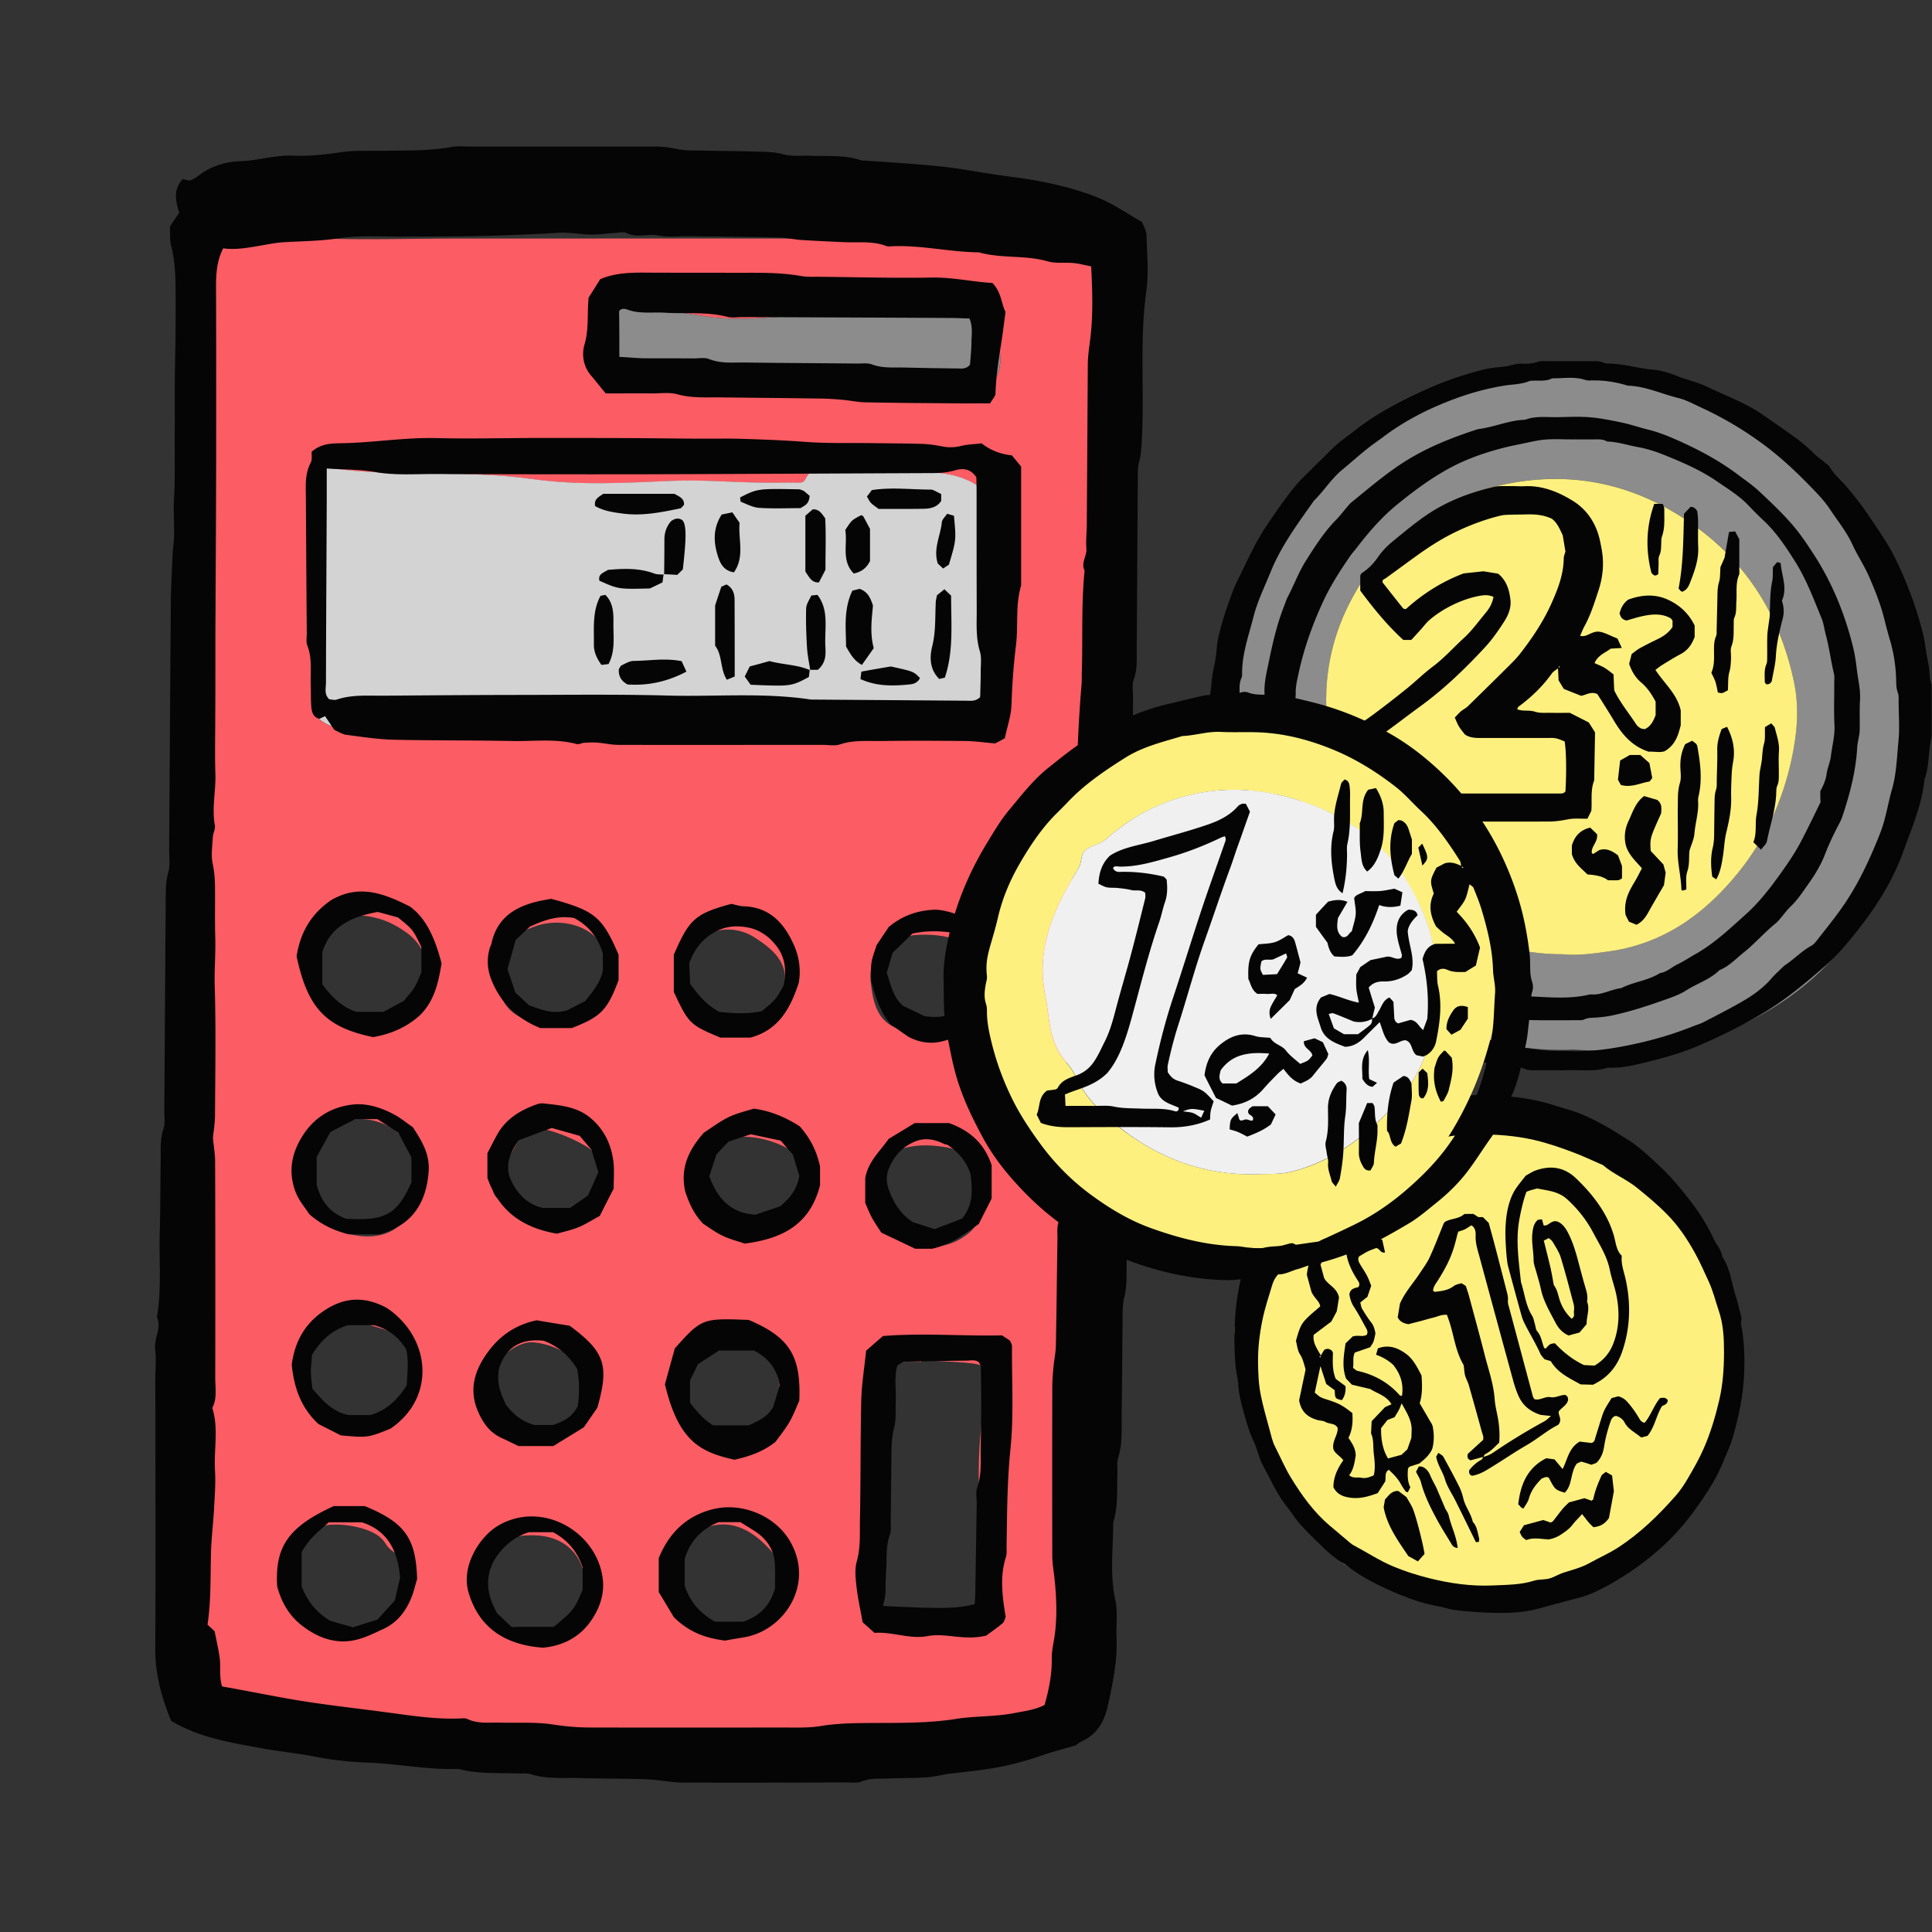 <svg xmlns="http://www.w3.org/2000/svg" width="660" height="660" fill="none"><rect width="100%" height="100%" fill="#333333" stroke="none"/><mask style="mask-type:alpha" id="a" width="660" height="660" x="0" y="0" maskUnits="userSpaceOnUse"><path fill="#C4C4C4" d="M0 0h660v660H0z"/></mask><g mask="url(#a)"><path fill="#FC5C63" d="M215.802 595.285c-25.419-.88-50.882-1.275-76.301-2.727-21.154-1.187-41.823-5.893-62.449-10.686-3.87-.88-7.608-2.463-11.17-4.266-3.826-1.891-6.553-4.53-3.958-9.543.968-1.935 1.012-4.442 1.1-6.729 1.847-44.241 4.75-88.483 4.001-132.812-.44-26.607-.263-53.213.352-79.776.44-19.438 2.551-38.788 3.035-58.226.703-26.563 1.275-53.169.572-79.732-.616-24.056 1.627-48.023 1.055-72.035-.132-4.926.528-9.675-5.761-11.478-2.419-.704-2.99-3.035-2.859-5.586.748-11.654 2.42-23.308 2.023-35.006-.132-3.562 2.463-4.354 5.014-4.793 7.036-1.232 14.16-2.375 21.329-1.627 21.417 2.198 42.834 1.23 64.295 1.23 55.192 0 110.384-.087 165.576.133 12.27.044 24.584.791 36.722 2.858 2.242.396 4.485.88 6.64 1.584 10.599 3.43 13.194 6.772 13.765 17.81.44 8.268-.088 16.536.176 24.848.792 26.826 2.859 53.609.66 80.523-2.551 31.664-.132 63.46.44 95.168.219 11.434-.616 22.868-.308 34.302.44 18.031.088 36.018-.132 54.005-.396 28.893-3.738 57.611-4.75 86.46-.484 13.985-.879 28.014-.967 41.999a273.11 273.11 0 01-5.058 51.102c-2.418 12.401-4.397 14.292-16.887 17.063-9.279 2.023-18.779 2.067-28.146 2.595-19.394 1.055-38.788 2.682-58.27 2.331-16.58-.308-33.159-.044-49.739-.044v1.055zm82.678-350.942h25.727c9.719 0 10.731-.791 10.994-10.774.44-16.58 2.595-33.072 1.276-49.695-.176-2.243.132-4.574.527-6.817 1.188-7.256-.395-10.378-6.948-13.193-3.738-1.583-7.652-2.243-11.698-2.419-9.983-.396-19.966-.967-29.993-1.275-4.837-.176-10.335-2.463-13.457 3.914-.616 1.275-2.639.792-4.046.792-4.31.044-8.576.087-12.885 0-9.412-.176-18.867-.968-28.278-.572-15.964.659-31.796 1.671-47.804-.616-22.912-3.254-46.308-.44-69.309-3.782-5.365-.792-5.893.484-6.464 6.377-.616 6.64 1.627 13.061 1.715 19.526.264 16.272 1.803 32.543-1.056 48.815-1.539 8.796 1.54 12.71 10.247 14.513 2.463.527 5.146.44 7.696.352 12.842-.396 25.683-.66 38.525-1.364 13.413-.703 26.782-1.935 40.195-2.814 20.494-1.32 41.031-3.343 61.613-2.111 11.126.615 22.253.835 33.423 1.143zm-6.333-111.835v.352c13.15 0 26.255.044 39.404-.044 2.727 0 5.893.835 7.828-2.111 5.102-7.828 1.583-18.603-7.256-21.901-2.375-.88-4.97-1.627-7.476-1.671-19.131-.352-38.217-.44-57.303 1.011-8.796.66-17.679 1.32-26.475-.088-8.18-1.319-16.315-2.462-24.583-2.638-10.819-.264-10.423-.088-12.754 10.071-1.627 7.168.132 9.235 6.905 12.357 2.111.968 4.354 1.276 6.64 1.496 17.284 1.671 34.567 3.386 51.982 3.166 7.652-.088 15.348 0 23.088 0zm22.649 332.163v.528c-1.715 0-3.43-.044-5.102 0-7.344.22-7.916.792-9.851 7.916-.967 3.65-.923 7.344-.967 11.038l-.528 57.303c0 1.715.132 3.475-.22 5.102-1.451 7.036-1.539 7.124 4.794 8.575 4.134.968 8.356 1.759 12.577 2.375 2.243.308 5.278.66 6.421-1.275 2.463-4.134 5.981-3.606 9.675-3.298 3.87.307 5.058-1.716 4.882-5.19-.264-4.574-.44-9.103-.704-13.677-1.099-19.878-3.298-39.756 1.847-59.502 1.539-5.981.044-8.136-5.761-8.839-5.673-.616-11.39-.704-17.063-1.056zm-172.613-62.712c.616-6.421-1.627-11.654-6.86-15.568-12.05-8.883-30.257-2.727-34.523 11.698-.571 1.935-1.011 3.826-.703 5.849 1.935 13.193 23.132 23.132 34.39 16.14 2.507-1.583 4.222-3.826 5.366-6.465 1.583-3.694 2.638-7.52 2.33-11.654zm-23.484 156.693c6.421-.528 13.721-.836 16.932-9.104 1.759-4.529 3.738-9.059 3.298-14.029-.352-3.914-4.75-4.661-6.685-7.432-.659-.923-1.275-1.935-2.111-2.683-4.705-4.485-19.13-6.332-23.396-2.55-7.432 6.596-10.158 15.524-8.355 24.847 1.627 8.532 10.246 8.708 16.975 10.599.792.22 1.715.176 3.342.352zm-10.95-227.893c-1.979 9.324 6.465 17.108 12.534 20.23 9.015 4.662 16.447 1.187 23.088-9.587 4.793-7.828 3.034-17.327-4.398-22.737-2.99-2.154-6.245-3.958-9.895-4.925-12.446-3.386-19.834 1.671-21.065 14.469-.044.835-.176 1.671-.264 2.55zm142.004 227.013c7.388.396 12.577-2.683 15.7-9.411 4.134-8.84 3.21-13.457-4.002-20.626-8.796-8.707-17.899-9.147-27.354-1.891-4.706 3.606-8.312 8.004-6.509 13.721 2.243 7.125 4.09 15.348 13.721 16.8 2.815.44 5.629.923 8.444 1.407zm6.289-136.419c8.751.132 14.688-2.682 18.866-8.399 4.969-6.773 3.738-14.733-3.386-19.219-5.849-3.694-12.402-5.673-19.438-5.409-9.148.352-15.525 5.981-16.184 14.337-.836 10.554 2.595 15.348 12.841 17.679 2.771.659 5.629.791 7.301 1.011zm-73.927 138.398c12.182.748 17.855-6.729 18.031-15.832.264-12.05-6.729-19.306-17.899-19.438-13.193-.176-19.482 6.025-19.482 19.13 0 10.951 6.069 16.052 19.35 16.14zm-41.867-91.649c.44-9.851-.659-11.479-10.071-14.293-2.198-.66-4.397-1.363-6.64-1.715-6.509-1.056-11.962.923-15.744 6.376-3.958 5.718-7.256 11.786-4.354 19.131.836 2.155 1.935 4.266 3.914 5.497 4.134 2.595 8.444 5.805 13.457 4.574 5.673-1.364 11.566-2.947 16.448-6.377 2.155-1.495 2.683-4.354 2.946-6.949.22-1.935.044-3.958.044-6.244zm192.667-63.328c-.352-3.167 2.814-6.861-1.188-9.455a23.283 23.283 0 00-9.543-3.563c-4.266-.615-8.576-.747-12.754.308-10.29 2.507-16.315 14.117-11.873 22.561 5.585 10.642 21.065 14.732 31.18 8.224 4.178-2.683 6.904-5.849 5.101-11.347-.704-2.111-.66-4.485-.923-6.728zm-18.427-52.158c8.136.616 14.513-3.518 19.438-9.895 5.849-7.564 2.859-17.459-5.937-21.197-4.574-1.935-9.367-2.375-14.293-2.155-10.466.484-17.151 6.553-16.271 15.788 1.055 10.687 4.002 17.239 17.063 17.459zm-144.379-19.262c.044 8.883 4.002 13.897 12.534 15.744 9.543 2.067 16.096-.88 22.472-10.071 3.958-5.673 3.563-12.973-1.011-18.163-4.618-5.277-13.765-7.168-21.329-4.397-9.675 3.562-12.71 7.564-12.666 16.887zm97.675 3.518c1.803-7.96-3.87-12.665-9.939-16.579-5.629-3.607-12.006-3.563-17.987-.44-7.081 3.694-10.027 11.39-7.608 18.91 2.55 7.916 13.545 15.92 20.625 14.953 10.467-1.408 14.337-5.629 14.909-16.844zm-62.009 65.747c.132-4.574-1.275-8.488-5.365-10.907-4.926-2.946-10.203-5.013-15.788-6.332-2.683-.616-5.014-.352-6.553 2.462-2.858 5.234-5.937 10.379-8.927 15.568-1.364 2.331-.88 4.75 1.055 6.157 3.65 2.683 6.509 6.377 10.731 8.312 13.237 6.245 24.495-.66 24.847-15.26zm45.825 57.479c-11.874.088-21.065 7.784-21.065 17.679.044 7.564 11.786 16.667 21.153 16.403 7.212-.22 14.908-9.675 14.732-18.162-.176-10.159-5.673-16.008-14.82-15.92zm-68.341 31.444c12.137-.308 16.271-8.312 16.975-18.383.528-7.432-8.884-13.853-18.163-14.601-6.948-.571-17.503 10.071-17.019 17.24.571 8.311 8.927 15.744 18.207 15.744z"/><path fill="#D3D3D3" d="M298.48 244.343c-11.127-.308-22.297-.528-33.423-1.188-20.582-1.231-41.076.792-61.613 2.111-13.413.88-26.783 2.067-40.196 2.815-12.841.703-25.683.967-38.524 1.363-2.551.088-5.19.132-7.696-.352-8.708-1.803-11.786-5.717-10.247-14.512 2.858-16.228 1.319-32.544 1.055-48.816-.088-6.464-2.33-12.885-1.715-19.526.528-5.849 1.1-7.124 6.465-6.377 23 3.343 46.396.528 69.309 3.783 16.052 2.286 31.84 1.275 47.804.615 9.411-.396 18.866.396 28.277.572 4.31.088 8.576.044 12.886 0 1.407 0 3.43.44 4.046-.792 3.122-6.376 8.619-4.046 13.457-3.914 9.983.352 20.01.924 29.993 1.276 4.045.176 7.96.835 11.698 2.418 6.596 2.815 8.179 5.937 6.948 13.194-.352 2.243-.704 4.573-.528 6.816 1.32 16.624-.835 33.159-1.275 49.695-.264 9.939-1.275 10.775-10.994 10.775-8.576.044-17.152.044-25.727.044z"/><path fill="#8C8C8C" d="M292.147 132.507c-7.696 0-15.436-.088-23.132 0-17.415.176-34.698-1.496-51.981-3.167-2.287-.22-4.53-.527-6.641-1.495-6.817-3.122-8.576-5.189-6.905-12.358 2.331-10.159 1.935-10.29 12.754-10.071 8.268.176 16.448 1.32 24.584 2.639 8.795 1.407 17.679.792 26.474.088 19.086-1.451 38.173-1.319 57.303-1.011 2.507.043 5.101.791 7.476 1.671 8.84 3.254 12.358 14.073 7.257 21.901-1.935 2.946-5.058 2.067-7.828 2.11-13.106.088-26.255.044-39.404.044.043-.131.043-.263.043-.351z"/><path fill="#050505" d="M58.493 587.897c-3.254-7.872-5.497-15.92-5.453-24.715.176-27.223.044-54.489.044-81.711 0-3.166-.044-6.289-.044-9.455 0-3.738.396-7.476-.044-11.17-.44-3.739 2.33-7.213.616-10.907 1.671-9.675.66-19.438.967-29.157.22-8.004.176-16.052.308-24.1.088-3.694-.308-7.388.968-11.082.615-1.803.264-3.958.264-5.981.175-23.792.307-47.584.483-71.376.044-3.43-.088-6.773.88-10.203.703-2.419.308-5.101.308-7.696.176-28.102.352-56.203.571-84.305.044-5.585.352-11.17.616-16.756.088-1.979.44-3.958.484-5.981.132-4.529-.308-9.015 0-13.545.352-4.573.176-9.147.22-13.765.044-4.573 0-9.191.044-13.765 0-4.31-.044-8.619 0-12.885.044-4.574.176-9.192.22-13.765.044-4.574.087-9.192.044-13.765 0-5.893 0-11.874-1.496-17.767-.571-2.155-.308-4.53-.44-6.64 1.1-1.672 2.068-3.123 3.167-4.75-1.1-3.695-2.287-7.653 1.187-11.479.308.088 1.012.22 2.42.528.439-.22 1.538-.572 2.374-1.231 4.398-3.562 9.5-5.234 15.04-5.41 5.981-.22 11.786-2.154 17.855-1.89 5.673.263 11.258-.44 16.888-1.232 4.529-.616 9.147-.352 13.721-.44 7.96-.132 15.92.132 23.792-1.319 1.671-.308 3.43-.132 5.145-.132h63.636c2.55 0 5.057.22 7.608.792 3.034.703 6.245.527 9.411.615 5.717.132 11.478.132 17.195.308 3.431.088 6.773.044 10.203.968 2.947.791 6.245.352 9.411.483 5.673.22 11.479-.351 17.02 1.54.527.176 1.143.088 1.715.132 8.532.615 17.107 1.099 25.595 1.979 5.937.615 11.83 1.759 17.723 2.638 5.057.792 10.115 1.32 15.172 2.243 7.3 1.363 14.513 3.167 21.329 6.025 4.97 2.067 9.456 5.233 14.513 8.092.484 1.363 1.451 2.903 1.495 4.53.176 6.288.792 12.71-.044 18.91-2.375 16.843-.659 33.731-1.539 50.574-.132 2.551-.176 5.058-.88 7.609-.659 2.418-.483 5.101-.527 7.696-.132 18.646-.22 37.293-.352 55.895-.044 3.694.308 7.388-1.012 11.039-.659 1.803-.263 3.958-.263 5.981-.132 29.816-.308 59.633-.44 89.45-.044 6.201-.132 12.402-1.144 18.559-.439 2.814-.22 5.717-.263 8.575-.132 26.387-.22 52.774-.352 79.116 0 3.123 0 6.201-.792 9.368-.748 2.99-.528 6.244-.572 9.411-.132 10.027-.132 20.054-.308 30.08-.087 5.146.396 10.291-1.187 15.349-.484 1.583-.22 3.43-.264 5.145-.22 5.717.308 11.478-1.451 17.019 0 8.84-1.187 17.635.748 26.475.879 4.134.22 8.576.395 12.841.352 7.785-1.231 15.261-2.858 22.781-1.232 5.761-3.65 10.115-9.06 12.622-1.011.483-1.891 1.275-2.023 1.363-4.485 1.319-8.047 2.199-11.566 3.43-11.522 4.002-18.734 4.838-30.872 6.157-2.815.308-5.585 1.143-8.4 1.319-4.266.308-8.575.22-12.885.396-3.123.132-6.245-.264-9.323 1.012-1.496.615-3.387.351-5.102.351-18.646.044-37.249.132-55.895.044-4.266-.044-8.488-.967-12.754-1.143-7.432-.264-14.908-.176-22.341-.396-5.673-.176-11.434.44-17.019-1.319-1.319-.44-2.859-.22-4.266-.264-6.86-.22-13.765.22-20.493-1.539-10.335.352-20.494-1.759-30.785-2.155-5.981-.22-11.962-.836-17.811-1.979-6.421-1.276-12.973-1.847-19.394-3.079-10.29-1.847-20.67-3.606-30.08-9.191zM76.26 84.837c-2.199 4.177-2.462 8.663-2.462 13.28.087 20.054.043 40.152.043 60.206-.043 16.931-.131 33.819-.22 50.75-.043 6.025-.043 12.05-.043 18.075 0 6.025 0 12.05-.044 18.075 0 6.289-.176 12.622.044 18.91.22 5.937-1.276 11.874-.176 17.811.22 1.276-.66 2.771-.704 4.178-.176 3.035-.66 6.245 0 9.148.616 2.858.748 5.629.748 8.487.044 5.454-.088 10.907.088 16.36.176 5.673-.352 11.258-.176 16.931.44 14.601.176 29.246.088 43.846 0 2.815-.484 5.629-.704 7.872.308 3.035.748 5.585.748 8.092.088 24.671.088 49.299.044 73.97 0 3.387.703 6.905-1.012 10.159 2.243 7.037.484 14.205.924 21.329.264 4.266-.088 8.576-.308 12.886-.264 5.057-.924 10.159-1.056 15.216-.22 8.224.044 16.448-1.187 24.584.836.791 1.671 1.539 2.419 2.243.616 3.166 1.363 6.244 1.759 9.323.352 3.078-.22 6.245.792 9.543 8.003 1.407 15.744 2.991 23.572 4.354 10.378 1.803 20.845 2.946 31.268 4.31 8.751 1.143 17.547 2.638 26.43 2.286.836-.043 1.847-.175 2.551.176 3.562 1.716 7.3 1.144 10.994 1.232 6.025.176 12.138-.264 18.031.615 4.266.66 8.488 1.056 12.754 1.056 21.813.044 43.582.044 65.395 0 4.573 0 9.235.22 13.721-.528 3.122-.528 6.2-.747 9.323-.879 12.27-.396 24.539.395 36.809-1.54 6.421-1.011 13.062-.703 19.526-1.935 3.65-.703 7.257-1.099 10.599-2.814 1.495-5.234 2.551-10.467 2.463-15.964-.044-2.551.615-5.058.967-7.608.924-6.553.66-13.15-.044-19.702-.264-2.551-.747-5.102-.747-7.608a12572.09 12572.09 0 010-57.611c0-2.287.175-4.574.395-6.817.22-2.55.792-5.057.836-7.608.22-12.05.352-24.056.528-36.105.044-1.979-.264-4.134.395-5.937 1.056-3.123.88-6.201.924-9.324.044-5.145.044-10.334.132-15.48.088-6.289-.396-12.709.572-18.866.835-5.41 1.011-10.775 1.099-16.184.132-8.312.22-16.624.352-24.935 0-1.452-.264-2.991.22-4.266 1.539-3.914 1.055-7.916 1.143-11.918.132-4.882 0-9.763.176-14.601.22-7.388-.264-14.864 1.451-22.165 0-15.436.484-30.872 1.803-46.264.088-1.143 0-2.287.044-3.43.396-11.698-.219-23.44.968-35.138-1.363-2.639.836-4.926.616-7.521-.22-2.55.088-5.145.132-7.74.131-18.338.219-36.677.351-55.06 0-2.858.44-5.673.792-8.487 1.055-8.224.792-16.492.352-25.112-2.287-.44-4.178-.967-6.113-1.143-2.859-.264-5.849.22-8.576-.528-7.784-2.287-15.964-.923-23.66-3.122-10.027-.088-19.834-2.551-29.905-2.067-.571.044-1.187.088-1.715-.088-4.705-1.803-9.631-1.1-14.468-1.32-4.838-.22-9.719-.44-14.557-.747-2.551-.176-5.057-.792-7.608-.836-10.335-.264-20.67-.308-30.96-.44-3.431-.043-6.993.396-10.291-.263-3.606-.704-7.344.967-10.863-.836-.923-.484-2.243-.176-3.386-.088-2.814.176-5.673.616-8.488.616-3.122 0-6.2-.572-9.323-.66-2.287-.044-4.574.264-6.86.352-7.257.308-14.513.66-21.813.792-8.928.22-17.811.175-26.695.22-7.168.043-14.424-.528-21.461.527-6.289.968-12.49 1.012-18.778 1.364-2.551.131-5.058.615-7.564 1.055-4.398.747-8.84 1.671-13.414 1.055z"/><path fill="#050505" d="M114.214 249.357c-1.32-1.979-2.287-3.387-3.167-4.706-.791.352-1.319.616-1.891.88-2.023-.396-2.594-2.067-2.77-3.695-.264-2.55-.132-5.145-.22-7.74-.176-4.529.572-9.147-1.188-13.589-.483-1.231-.176-2.814-.176-4.266-.131-15.172-.219-30.388-.307-45.56 0-4.222-.484-8.532 1.627-12.578.616-1.143.264-2.727.352-3.782 3.166-2.771 6.64-2.859 10.071-2.903 10.862-.176 21.593-2.023 32.499-1.759 11.17.264 22.341 0 33.511-.044 10.906 0 21.769 0 32.675.044 10.599.044 21.198.264 31.796.176 4.794-.044 9.587.176 14.381.352 4.662.176 9.411.44 14.073.792 7.432.527 14.908.307 22.341.395 5.717.088 11.478.088 17.195.264 2.243.088 4.529.396 6.728.836 2.287.484 4.486.396 6.773-.176 2.199-.528 4.486-.572 6.816-.836 3.079 2.419 6.509 3.694 10.335 4.09 1.144 1.364 2.199 2.683 3.167 3.826v40.636c-2.023 6.684-.924 13.633-1.76 20.405-.835 6.817-1.319 13.589-1.539 20.45-.132 3.65-1.407 7.212-2.287 11.346-1.143.616-2.594 1.407-3.298 1.759-3.914-.352-6.992-.791-10.115-.835-9.455-.088-18.91-.132-28.365 0-4.838.088-9.719-.44-14.469 1.143-1.803.616-3.958.176-5.981.176-23.22 0-46.44.044-69.661 0-2.55 0-5.057-.616-7.608-.792-1.407-.088-2.814 0-4.222.088-.835.044-1.759.616-2.462.44-7.345-1.979-14.821-.879-22.209-1.055-13.457-.264-26.914-.132-40.416-.44-5.365-.132-10.73-.968-16.095-1.671-1.408-.176-2.683-1.056-4.134-1.671zm-2.595-89.319v11.214c-.088 20.626-.22 41.251-.264 61.921 0 1.891-.703 4.046 1.144 5.717.791.044 1.715.352 2.418.132 5.278-1.803 10.731-1.319 16.14-1.363 16.316-.132 32.676-.264 48.991-.264 16.052-.044 32.104-.22 48.156.22 16.272.439 32.631-1.1 48.815 1.363l53.301.396c1.363 0 2.859.308 4.53-1.232.044-2.638.176-5.761.176-8.839 0-2.287.351-4.706-.308-6.861-1.364-4.529-1.056-9.059-1.056-13.633-.044-13.457-.044-26.958-.044-40.415 0-1.979-.044-3.958-.088-5.366-2.199-3.254-5.013-3.034-7.388-2.33-3.122.923-6.201.923-9.323.923-32.104.132-64.208.308-96.311.396-24.056.044-48.156 0-72.212-.088-6.596 0-13.325.484-19.746-.616-5.365-1.011-10.686-.835-16.931-1.275zM338.236 137.785c-4.618 0-8.62.044-12.578 0-10.027-.088-20.053-.132-30.08-.352-2.551-.043-5.058-.615-7.609-.835-2.55-.22-5.145-.44-7.696-.44-11.17-.176-22.34-.264-33.511-.396-5.101-.088-10.202.352-15.304-1.055-2.682-.748-5.673-.308-8.575-.308-5.146-.044-10.291 0-15.964 0-1.452-1.759-3.079-3.782-4.706-5.761-2.859-3.122-3.65-7.256-2.507-11.082 1.496-5.102.836-10.203 1.364-15.876a473.68 473.68 0 003.958-6.29c.527-.22 1.275-.527 2.067-.79 4.969-1.584 10.114-1.496 15.26-1.452 9.147.044 18.338 0 27.486.044 7.96.044 15.876-.308 23.792 1.1 2.243.395 4.573.22 6.86.263 12.622.132 25.2.484 37.777.264 7.212-.132 14.117 1.495 20.758 1.847 3.166 3.255 3.034 7.256 4.485 9.895-.527 3.782-.879 6.861-1.363 9.939-.924 5.937-1.891 11.83-2.067 17.855.044.924-.967 1.891-1.847 3.43zM211.58 121.909c3.299.176 5.849.44 8.356.484 5.717.044 11.478 0 17.195.044 1.715 0 3.606-.396 5.102.22 4.178 1.671 8.487 1.099 12.753 1.187 12.622.176 25.243.22 37.821.352 1.715 0 3.562-.264 5.101.308 3.651 1.363 7.345.968 11.039 1.056 6.025.131 12.05.263 18.075.307 1.363 0 2.858.396 4.353-1.275.132-2.111.44-4.662.484-7.168 0-2.771.572-5.63-.659-8.62-2.243-.044-4.222-.176-6.201-.176-23.792-.132-47.584-.22-71.376-.308-1.715 0-3.518.352-5.145-.088-7.037-1.803-14.249-.967-21.374-1.407-4.265-.264-8.619.484-12.753-1.055-1.188-.44-2.199-.396-2.859.527.088 4.97.088 9.807.088 15.612zM295.885 461.416c2.067-1.803 3.958-3.474 5.761-5.013 13.809-1.099 27.266.088 40.68-.22 1.055.704 1.979 1.319 2.726 1.803.308.792.66 1.32.66 1.847-.088 11.742.66 23.572-.528 35.226-1.143 11.127-1.143 22.253-1.319 33.379 0 1.144.132 2.375-.22 3.431-2.155 6.772-1.231 13.545-.088 20.493-.308.66-.44 1.671-1.055 2.155-2.155 1.803-4.486 3.387-5.586 4.222-7.652 1.847-13.809-1.011-20.053.176-6.069 1.143-11.874-1.539-18.119-1.099-1.408-1.276-2.859-2.551-4.046-3.607-.792-4.397-1.671-8.267-2.111-12.225-.308-2.815-.66-5.893.088-8.532 1.363-4.838 1.011-9.675 1.099-14.513.264-13.457.132-26.958.44-40.415.132-5.497 1.012-10.863 1.671-17.108zm10.599 5.234c-1.056 3.958-.308 8.268-.484 12.489-.132 2.859.176 5.806-.528 8.488-.659 2.551-.879 5.014-.923 7.608l-.264 24.012c-.044 1.715.264 3.562-.308 5.102-1.451 3.914-.967 7.872-1.231 11.874a138.363 138.363 0 00-.22 4.265c-.044 1.408.044 2.859-.088 4.266-.132 1.276-.484 2.551-.792 3.87 20.89 1.012 24.848.924 31.312-.615.088-1.276.22-2.639.22-4.046.176-10.027.308-20.01.484-30.037.044-1.979-.44-4.178.22-5.981 1.583-4.486 1.011-9.016 1.143-13.545.088-4.574.176-9.148.176-13.721 0-4.574-.044-9.148-.132-13.721 0-.484-.395-1.012-.615-1.54-1.188-1.011-2.683-.659-4.046-.615-7.125.088-14.293.22-21.417.396-.528 0-1.056.439-1.54.703-.308.132-.483.352-.967.748zM230.535 460.624c9.147-10.247 9.455-10.334 25.243-9.719 13.853 5.893 17.899 12.138 17.283 27.574-.923 2.023-1.891 4.706-3.298 7.169-1.408 2.462-3.211 4.661-4.794 6.86-4.222 3.43-9.015 5.014-14.073 6.157-12.006-2.683-19.13-6.553-23.748-25.771 1.144-4.134 2.331-8.488 3.387-12.27zm7.916 5.41c-1.1 2.198-2.067 4.221-2.727 5.497v7.652c2.331 2.99 4.662 5.849 7.96 7.74h12.094c3.518-1.627 6.377-2.859 8.356-6.289.659-2.155 1.451-4.837 2.199-7.256-.836-5.541-3.563-9.28-8.752-12.006h-11.962c-2.243 1.451-4.398 2.858-7.168 4.662zM254.414 424.828c-2.463-.836-5.234-1.539-7.74-2.771-2.551-1.231-4.838-2.99-6.509-4.046-3.562-3.782-5.014-7.784-6.113-11.082-1.715-8.136 1.275-14.117 6.333-19.922 8.531-5.805 8.531-5.805 17.151-8.268 5.453.704 10.687 2.815 15.7 6.069 3.078 3.518 5.585 7.608 6.905 13.677v6.421c-3.431 13.413-12.798 18.251-25.727 19.922zm16.447-30.389c-1.539-1.759-3.21-3.694-4.178-4.793-4.397-.924-7.476-1.583-10.202-2.155-2.551.835-4.706 1.539-7.609 2.507a248.414 248.414 0 00-4.133 4.397c-.88 2.683-1.672 5.102-2.419 7.433 2.814 7.916 7.74 12.753 15.832 13.105 3.166-1.1 5.849-1.979 8.399-2.859 3.211-2.682 5.762-5.717 6.509-10.422-.616-2.023-1.363-4.486-2.199-7.213zM101.328 326.713c1.319-8.84 5.585-14.953 11.742-19.174 9.323-5.454 17.591-2.639 26.958 2.154 5.805 4.134 8.752 11.479 10.819 19.395-1.056 6.464-2.419 12.885-7.432 17.767-4.53 4.089-9.939 6.42-15.964 7.432-16.14-3.343-22.341-9.851-26.123-27.574zm27.75-15.172c-9.148 1.583-16.228 5.057-18.955 13.633v11.082c3.299 4.486 6.773 7.784 11.611 9.411h9.279c2.638-1.407 5.101-2.77 6.992-3.782 1.496-1.891 2.727-3.166 3.606-4.618 1.012-1.715 1.672-3.606 2.331-5.057v-8.708c-2.858-5.937-2.858-5.937-7.96-10.07a394.991 394.991 0 00-6.904-1.891zM247.641 560.453c-6.245-.835-11.918-2.594-17.415-7.96-1.319-2.155-3.342-5.585-5.19-8.619v-11.61c3.299-8.048 8.928-14.249 18.383-16.668 9.983-2.551 21.461 2.199 26.519 10.994 8.399 14.557-1.935 30.477-15.876 32.764-2.243.352-4.442.747-6.421 1.099zm5.321-40.459h-7.476c-6.025 2.419-9.675 6.509-11.566 12.445v9.236c1.891 5.937 5.453 9.455 10.247 12.313h9.851c5.761-2.154 8.971-5.497 10.73-11.346 0-2.243.132-5.365-.044-8.487-.22-4.222-2.286-7.609-5.541-10.159-1.803-1.364-3.826-2.463-6.201-4.002zM177.146 494.005c-2.111-1.011-3.914-1.935-5.717-2.726-4.178-1.891-6.553-5.322-8.268-9.412-3.079-7.476-.88-14.028 3.562-20.053 4.002-5.454 9.323-9.236 16.58-10.775 3.474.572 7.388 1.231 11.302 1.847 12.006 8.884 13.589 13.501 9.455 28.014-1.363 1.979-2.814 4.09-4.618 6.685-3.166 1.979-6.816 4.177-10.422 6.42h-11.874zm8.619-35.974c-8.531-1.011-13.237 2.991-15.26 9.412-1.011 5.233.704 8.839 2.331 12.445 2.507 3.211 5.453 5.761 9.763 6.905h6.377c3.386-1.187 6.465-2.595 8.356-6.377.659-4.046.659-8.532-.176-12.753-2.771-4.486-6.289-7.696-11.391-9.632zM204.896 415.373c-2.771 1.495-4.926 2.903-7.301 3.87-2.331.968-4.881 1.495-7.344 2.199-11.17-1.935-19.658-7.256-23.748-19.086v-8.4c.968-1.847 2.111-4.134 3.342-6.377 2.947-5.277 7.74-8.224 13.194-10.203.791-.308 1.671-.527 2.506-.439 5.63.615 11.391 1.055 16.008 4.837 4.838 3.958 7.389 9.323 8.048 15.524.264 2.551.044 5.146.044 8.752a835.122 835.122 0 00-4.749 9.323zm-27.662-25.859c-3.123 4.398-4.266 7.828-3.299 12.138 2.111 5.629 6.025 9.807 11.522 10.994h9.28a1641.45 1641.45 0 016.113-4.221c1.187-2.639 2.462-5.498 3.562-8.004-.924-2.991-1.671-5.41-2.375-7.696a746.286 746.286 0 01-4.002-4.706c-3.694-1.056-6.421-1.803-9.543-2.683-3.826 1.364-7.784 2.859-11.258 4.178zM230.183 338.851v-12.665c5.233-12.226 7.388-14.073 19.658-17.415 1.451.307 2.814.791 4.222.835 8.927.264 13.896 5.893 17.151 13.237 1.715 3.87 2.463 8.18 1.671 12.842-2.727 8.356-6.641 16.14-16.536 18.778h-10.246c-10.423-4.353-10.863-4.793-15.92-15.612zm37.513-2.155c1.099-5.629.351-9.807-2.331-13.369-2.463-3.254-5.717-5.673-9.763-6.465-3.65-.703-7.257-.571-10.819 1.232-4.573 2.331-7.52 5.893-9.323 10.994.088 2.199.22 4.75.308 6.993 2.858 4.046 5.893 7.432 9.939 9.587 4.925.528 9.763.835 14.6-.264 1.496-1.319 3.167-2.507 4.398-4.002 1.319-1.495 2.155-3.342 2.991-4.706zM318.445 426.585h-5.805a1953.71 1953.71 0 00-11.566-5.497c-1.231-1.891-2.375-3.518-3.298-5.277-.836-1.495-1.407-3.123-2.199-4.882v-8.531c1.099-5.718 4.925-8.972 8.004-13.326 2.727-1.671 5.893-3.562 8.883-5.409h11.742c7.433 2.683 12.182 7.212 14.557 14.425v11.346a1574.59 1574.59 0 00-4.398 8.708c-4.617 3.166-8.751 6.772-15.92 8.443zm13.15-25.331c-1.408-4.486-4.222-7.652-7.828-10.115-.572-.176-1.144-.264-1.628-.527-3.518-1.672-6.948-2.067-10.598-.176-3.782 1.891-6.245 4.793-7.828 8.619-1.056 2.507-.968 4.97-.044 7.476 1.627 4.354 3.958 8.18 8.136 10.951 2.199.704 4.661 1.495 7.432 2.419 3.21-1.232 6.597-2.507 9.411-3.606 4.09-5.014 3.43-10.159 2.947-15.041zM132.069 446.772c14.952 9.939 17.151 30.476 1.363 41.251-7.784 3.21-8.136 3.122-16.975 2.331-2.507-1.276-5.322-2.683-7.696-3.914-6.113-5.674-8.312-12.622-9.104-20.23 1.1-8.356 4.926-14.865 12.402-19.306 6.553-3.87 12.929-3.87 20.01-.132zm6.86 26.474c.264-4.485.748-8.751-.22-12.401-2.77-4.266-6.025-6.817-10.906-8.136h-8.884c-6.024 1.847-9.455 5.541-12.313 10.071-.132 1.935-.44 3.958-.396 5.937 0 1.979.352 3.914.484 5.629 3.606 4.222 6.992 8.048 12.445 9.059h7.433c5.453-1.671 9.147-5.057 12.357-10.159zM114.038 514.497h10.554c13.721 5.629 17.503 10.95 17.899 24.935-.66 2.155-1.143 4.398-2.023 6.509-1.891 4.618-4.881 8.444-9.543 10.555-3.342 1.539-6.773 3.298-10.335 3.914-6.508 1.187-12.357-1.144-17.503-5.146-4.178-3.254-6.86-7.608-8.4-13.325-.791-13.545 3.739-20.318 19.351-27.442zm-10.995 27.442c2.067 5.277 5.146 8.928 9.719 11.742 2.419.704 5.146 1.451 7.828 2.243 2.859-.924 5.541-1.759 8.356-2.639 2.111-2.286 4.178-4.617 5.937-6.552.704-3.079 1.275-5.585 1.803-7.696-.748-9.28-4.31-16.228-13.105-18.999h-11.259c-3.562 3.123-6.904 5.805-9.279 10.203v11.698zM297.644 335.288c0-2.287-.22-4.31.044-6.289.264-1.935 1.055-3.826 1.759-6.113 1.231-1.847 2.638-3.958 4.178-6.245 4.178-3.386 9.015-5.673 16.14-5.893 4.221.352 9.587 1.891 14.38 5.981 4.178 5.937 6.861 12.71 5.849 21.505a887.632 887.632 0 00-5.541 11.126c-7.652 4.97-14.908 9.632-24.1 4.838-2.111-1.451-4.222-2.947-6.201-4.31-3.43-4.266-5.057-9.103-6.508-14.6zm37.469-6.509c-1.935-5.453-5.41-8.532-10.423-10.247-4.134-.528-8.4-.616-13.017.396-2.243 2.199-4.662 4.574-6.729 6.553-.836 2.77-1.451 4.925-2.023 6.816 1.451 4.046 1.979 8.092 5.541 11.302 2.375 1.144 5.19 2.463 7.389 3.519 9.235 1.451 14.82-2.771 19.306-9.895-.044-2.507-.044-5.322-.044-8.444zM185.457 562.873c-12.753-.924-21.856-6.685-25.419-18.955-2.594-9.015 3.87-18.998 10.071-22.692 15.173-8.972 34.171 2.198 35.842 18.514.528 5.278-1.319 10.203-4.398 14.425-4.09 5.629-10.027 8.18-16.096 8.708zm3.739-7.125c6.904-5.805 6.904-5.805 9.851-12.665v-7.609c-1.76-5.365-5.146-9.411-10.115-12.049h-8.268c-5.453 1.759-9.147 5.189-11.874 9.631-3.123 5.849-2.595 11.522 1.011 18.031 1.144 1.055 2.947 2.814 4.97 4.705 4.793-.044 9.587-.044 14.425-.044zM146.449 400.068c-.791 10.951-5.717 18.559-16.843 21.594h-10.467c-5.013-1.276-9.367-3.255-13.545-6.949-1.187-1.891-3.078-4.134-4.222-6.685-3.298-7.432-1.803-14.556 2.639-20.977 3.914-5.717 9.719-8.971 16.448-9.719 5.057-.572 10.115 1.143 14.644 3.65 1.979 1.1 3.738 2.595 5.937 4.09 2.727 4.266 5.805 8.796 5.409 14.996zm-28.277 16.272c13.457.792 17.371-1.363 22.384-12.401v-8.532c-1.583-2.991-3.166-5.981-4.441-8.444-2.771-1.803-4.926-3.21-7.213-4.662h-7.52c-2.902 1.496-5.673 2.947-8.487 4.398a668.238 668.238 0 00-4.706 8.532v9.543c1.759 6.421 5.101 9.675 9.983 11.566zM188.227 307.055c.88.22 1.979.527 3.079.835 12.093 3.562 14.732 5.937 20.009 18.251v8.664c-3.958 10.73-6.376 12.577-15.963 16.403h-10.775c-7.784-3.166-13.413-8.355-16.624-16.271-1.495-3.651-1.715-7.169-.703-10.863.132-.572.484-1.055.616-1.627 1.803-8.752 7.959-12.71 16.051-14.557 1.32-.308 2.727-.527 4.31-.835zm-7.388 36.457c3.958 1.188 7.564 3.167 13.017 1.583 1.32-.703 3.87-1.979 6.069-3.122 2.683-3.43 5.322-6.465 6.025-10.643v-5.585c-1.715-5.805-5.189-9.675-9.807-12.138-5.189-.879-9.499.352-15.128 2.947-1.188 1.143-3.474 3.254-4.838 4.53-1.231 4.441-2.111 7.388-2.814 9.983 1.011 2.99 1.803 5.365 2.682 8.003a475.246 475.246 0 004.794 4.442z"/><path fill="#050505" d="M298.479 221.43a1445.19 1445.19 0 01-4.046 5.717c-2.726-1.495-3.914-3.694-5.409-6.289 0-6.025-.967-12.489 2.155-19.086.792-.176 1.803-.44 2.463-.616 2.858 1.012 3.694 3.123 4.573 5.673-.351 4.354-1.143 9.148.264 14.601zM230.358 168.701c1.847.968 3.474 1.671 3.299 3.782-.484.484-.836 1.1-1.276 1.188-6.377 1.319-12.753 2.638-19.394 1.803-3.43-.44-6.729-.88-9.675-2.595-.484-2.331 1.187-3.078 2.771-4.178h24.275zM248.169 199.661c1.979 1.056 2.727 2.903 2.771 4.97.044 8.795.044 17.591.044 26.474-1.012.44-1.715.704-2.683 1.1-2.374-3.695-1.451-8.4-4.002-11.61V206.83a532.4 532.4 0 012.111-6.377 41.458 41.458 0 011.759-.792zM320.073 203.356c.836-.66 1.495-1.187 2.551-2.067.791.792 1.627 1.539 2.287 2.199 0 9.807.879 19.13-2.155 28.014-.836.176-1.364.308-1.891.439-3.255-3.166-3.343-7.388-2.419-11.082 1.275-5.057.968-10.115 1.231-15.172 0-.528.176-1.056.396-2.331zM321.524 168.745v2.375c-1.363 2.111-3.562 2.639-5.893 2.682-5.101.088-10.203.044-15.48.044-.835-.615-1.803-1.231-2.595-2.023-.571-.571-.923-1.407-1.407-2.198.528-.66 1.012-1.32 1.671-2.199 6.641-1.056 13.414-.176 20.186-.176 1.012.044 2.023.879 3.518 1.495zM234.493 229.434c-7.081 3.738-13.634 4.794-20.098 4.398-2.419-1.319-3.123-3.079-2.991-5.234.308-.439.528-1.099.968-1.319 1.275-.616 2.638-1.451 4.002-1.495 5.409-.044 10.818-1.056 16.491.088.396.923.836 1.847 1.628 3.562zM275.128 176.178c1.231-1.055 2.023-1.759 2.55-2.199 2.243 0 2.903 1.32 4.222 3.079.308 5.321.088 11.302.088 17.591a214.004 214.004 0 01-2.243 4.31c-2.55.132-3.298-1.847-4.617-3.694v-19.087zM276.799 228.951c-.396-2.507-.924-5.014-1.1-7.521-.263-4.529-.439-9.059-.307-13.545.044-1.583 1.187-3.078 1.759-4.441.967-.088 1.495-.176 2.111-.22 4.002 5.233 2.418 11.39 2.682 17.239.132 2.814.44 5.761-2.55 8.356h-2.771l.176.132zM294.17 176.002c.264.132.616.176.704.352.836 1.451 1.583 2.946 2.331 4.31v11.038c-1.188 2.287-2.815 3.65-5.541 4.222-4.354-4.398-2.067-10.071-2.903-14.865 2.199-3.386 2.199-3.386 5.409-5.057zM276.579 169.362c-.176 2.859-1.627 3.298-3.123 4.222-4.441 0-9.279.22-14.029-.088-2.155-.132-4.221-1.231-6.288-2.067-.264-.088-.22-.968-.308-1.495 5.981-3.035 5.981-3.035 20.361-2.771.528.22 1.1.352 1.54.66.659.528 1.275 1.099 1.847 1.539zM250.192 175.033c1.056 1.539 1.671 2.463 2.463 3.562-.528 5.542 1.847 11.567-1.935 16.932-3.65-.616-4.75-3.167-5.585-5.893-1.451-4.75-1.495-9.367 1.407-13.853a160.6 160.6 0 013.65-.748zM206.786 203.224c2.683 2.594 2.815 6.113 2.771 9.455-.088 4.705.748 9.587-1.671 14.161-.88.132-1.671.22-2.419.307-1.583-2.198-2.639-4.441-2.595-7.08.088-5.585-.571-11.302 2.287-16.536.572-.087 1.1-.219 1.627-.307zM276.623 228.82c-.088.835-.22 1.671-.308 2.462-6.069 3.211-6.069 3.211-19.878 2.639-.527-.748-1.187-1.627-2.023-2.815l1.716-3.43c2.462-.66 4.617-1.231 6.728-1.847 4.618 1.275 9.499 1.187 13.897 3.123.044 0-.132-.132-.132-.132zM226.709 196.098c-.132.836-.22 1.671-.396 2.859-1.364.659-2.903 1.407-4.31 2.067-10.687.264-10.687.264-17.239-2.639-.528-2.331 1.451-2.727 2.902-3.694 5.278-.484 10.599-.704 15.832 1.231 1.012.396 2.243.264 3.343.396l-.132-.22z"/><path fill="#050505" d="M226.884 196.275c.044-4.002.088-8.004.088-12.006 0-2.374.748-4.485 2.287-6.244 1.275-.924 2.551-1.232 3.87-.308 1.363 1.539 1.407 5.717.132 16.799-.352.352-1.144 1.144-1.935 1.891-1.803-.132-3.211-.22-4.618-.264l.176.132zM293.95 231.986c.132-1.056.176-1.584.308-2.551a622.341 622.341 0 0110.071-1.759c7.784 1.715 7.784 1.715 9.939 3.958-.66 1.407-1.935 2.023-3.342 2.155-7.565.791-12.226.308-16.976-1.803zM323.547 175.517c.968.263 1.671.483 2.331.659.791 8.312.791 8.312-1.715 16.712-.572.396-1.232.835-1.979 1.319-.66-.616-1.276-1.187-1.803-1.671-1.672-5.013.923-9.499 1.363-14.161.132-.967 1.143-1.847 1.803-2.858z"/><g clip-path="url(#clip0_314_6117)"><path fill="#FEF07E" d="M477.13 386.031c7.562-1.134 14.646-4.285 22.136-5.515 8.729-1.428 17.57-1.34 25.973 2.398 7.007 3.103 14.128 5.943 20.398 10.493.46.336 1.017.6 1.409 1.025 2.876 3.187 6.19 4.848 10.708 4.403 2.206-.207 4.479 1.021 6.242 2.665 1.603 1.48 3.215 2.911 4.759 4.429 1.826 1.789 3.254 3.986 6.345 3.976 1.453-.003 2.382 1.545 3.323 2.627 2.725 3.229 5.036 6.801 6.531 10.688 4.063 10.69 6.988 21.781 7.02 33.268.048 13.582-2.826 26.69-8.061 39.263-5.05 12.153-12.163 22.998-21.024 32.679-3.007 3.288-6.39 6.124-11.159 7.006-4.855.906-9.174 3.442-13.558 5.651-3.557 1.775-7.271 2.716-11.166 3.245-1.579.222-3.218.391-4.648.988-6.829 2.896-14.008 2.98-21.227 3.259-6.186.252-12.032-.535-17.657-3.391-2.948-1.506-6.218-2.325-9.374-3.405-12.923-4.401-22.933-12.434-30.771-23.597-5.762-8.197-10.589-16.947-14.66-25.973-3.67-8.142-5.555-17.024-6.19-26.061-.244-3.442-.295-6.937-.652-10.371-.324-3.143.654-5.995 1.383-8.917.248-1.037.751-1.82 1.851-2.188 2.753-.911 3.927-3.215 4.788-5.734 1.315-3.821 2.581-7.651 4.304-11.328 3.727-7.938 8.556-15.046 14.618-21.357 1.999-2.068 3.657-4.458 5.645-6.568 6.326-6.615 13.508-11.777 22.714-13.658z"/><path fill="#050505" d="M532.198 547.721c-2.385.649-4.765 1.319-7.135 1.941-4.918 1.269-9.95 1.437-14.993 1.309-4.466-.124-8.935-.431-13.361-1.004-1.702-.23-3.358-.887-5.049-1.166-6.046-1.01-11.721-3.205-17.24-5.674-5.126-2.298-10.147-4.972-14.655-8.477-.115-.084-.199-.223-.33-.28-3.623-1.946-6.502-4.809-9.397-7.646-3.061-3.022-6.234-5.944-8.617-9.612-.786-1.194-1.754-2.293-2.6-3.448-2.923-3.959-4.849-8.49-7.227-12.737-1.52-2.702-2.005-5.756-3.292-8.452-1.711-3.574-2.686-7.325-3.73-11.081-.719-2.643-1.347-5.288-1.529-8.078-.166-2.563-.877-5.093-1.056-7.699-.646-9.842-.323-19.601 2.017-29.24 1.549-6.354 3.878-12.388 7.077-18.106 2.726-4.827 5.864-9.328 9.293-13.608 1.533-1.917 3.302-3.645 5.083-5.33 5.725-5.343 11.938-10.08 18.888-13.633 3.69-1.88 7.262-4.191 11.386-5.152 5.232-3.085 11.254-3.684 16.915-5.363 2.309-.674 4.819-.78 7.249-.841 2.436-.04 4.853-.489 7.295-.253 2.441.236 4.899.19 7.329.383 5.78.459 11.452 1.455 16.985 3.296 2.334.774 4.723 1.324 7.031 2.173 6.42 2.386 12.205 6.005 17.948 9.636 2.562 1.611 4.862 3.617 7.103 5.662 2.886 2.631 5.777 5.284 8.307 8.219 4.773 5.58 9.381 11.32 12.669 17.974.688 1.428 1.318 2.896 2.22 4.174.685.991 1.202 1.958 1.469 3.109.076.279.093.598.249.832 2.649 3.965 2.995 8.718 4.415 13.087.542 1.653.933 3.347 1.374 5.051.317 1.252.813 2.479.49 3.837-.108.537.034 1.144.143 1.715 1.141 5.806 1.246 13.995.617 20.167-.639 6.222-2.022 12.253-3.768 18.222-.682 2.332-1.83 4.56-2.712 6.831-1.462 3.791-3.365 7.402-5.559 10.792-4.319 6.691-9.056 13.035-14.936 18.489-5.752 5.328-12.045 9.856-18.882 13.655-3.291 1.818-6.644 3.492-10.315 4.422-2.398.606-4.771 1.298-7.136 1.941-.021.006-.027-.016-.033-.037zm-94.432-113.449c-1.849 1.518-2.692 3.087-3.242 4.967-1.163 3.871-2.441 7.658-3.25 11.641-.992 4.84-1.573 9.661-1.504 14.581.05 3.749.193 7.496.933 11.149.806 3.982 1.94 7.897 3.004 11.809.533 1.956.953 4.011 1.876 5.791 1.768 3.443 3.274 7.027 5.293 10.378 3.765 6.201 7.959 12.031 13.556 16.74 1.98 1.677 3.96 3.354 5.961 5.026.66.559 1.31 1.167 2.064 1.562 4.474 2.361 8.682 5.186 13.396 7.158 3.886 1.643 7.851 2.896 11.898 3.942 7.289 1.848 14.698 2.949 22.266 2.598 4.739-.227 9.505-.185 14.116-1.648 1.616-.508 3.458-.271 5.113-.721 1.655-.45 3.142-1.432 4.774-1.968 3.01-.981 6.091-1.704 8.917-3.28 3.264-1.834 6.697-3.299 9.853-5.358 7.475-4.85 13.767-10.993 19.606-17.614 1.605-1.821 2.999-3.909 4.225-6.02 1.967-3.374 3.913-6.742 5.47-10.351 2.311-5.338 3.953-10.84 5.258-16.48 1.24-5.37 1.597-10.845 1.602-16.34-.001-4.755-.234-9.515-1.804-14.097-1.121-3.273-1.893-6.618-3.364-9.818-1.509-3.26-2.939-6.564-4.674-9.716-2.65-4.819-5.694-9.392-9.552-13.305-3.229-3.299-6.78-6.257-10.39-9.176-3.638-2.934-8.028-4.648-11.554-7.682-.209-.174-.508-.254-.791-.362-2.906-1.264-5.771-2.631-8.733-3.764-4.592-1.775-9.228-3.375-14.033-4.492-6.645-1.516-13.397-1.987-20.155-1.88-3.365.015-6.721.236-9.967.865-3.837.744-7.697 1.655-11.314 3.124-2.62 1.059-5.252 2.329-7.82 3.582-6.163 2.969-11.764 6.732-17.008 11.044-7.788 6.412-14.19 14.017-18.797 23.048-.805 1.535-1.742 3.013-1.229 5.067z"/><path fill="#050505" d="M451.223 463.041c.366-.607.732-1.214 1.113-1.849.954-.652 1.854-.481 2.707.279.119.268.309.539.309.793-.071 2.882-.276 5.777.959 8.788.955.709 2.107 1.55 3.325 2.465.146 1.807-.184 3.397-1.235 4.791-2.313-.525-2.313-.525-2.448-3.397-.888-.635-1.816-1.329-2.886-2.123-.583-1.803-1.216-3.708-1.985-6.108-.699 3.284-1.306 6.057-1.941 9.069.642.495 1.228 1.12 1.933 1.505.89.474 1.884.734 2.847 1.049 3.58 1.196 4.793 1.836 8.061 4.432.204 2.784.079 5.634-1.322 8.461 1.177 1.781 2.446 3.559 2.476 6.044-.377 2.18-.65 4.655-2.233 6.724 1.31 1.167 2.816.596 4.134.86 1.541.32 2.827-.215 4.257-.812.598-2.47.31-4.885.023-7.3-.288-2.414.044-4.928-.945-7.036.077-1.499.136-2.808.205-4.165 1.47-1.554 2.962-3.114 4.575-4.822.599-.256 1.381-.607 2.206-.97-1.753-2.962-4.901-3.675-7.256-5.204-2.172-.517-4.143-.974-6.266-1.481-.613-.641-1.32-1.372-2.005-2.109-1.482-4.006-.759-7.965-.172-12.002.858-.834 1.679-1.634 2.484-2.407.512-.07.942-.187 1.358-.185.713-.009 1.45.067 2.157.037.41-.02.822-.201 1.166-.295.64-.958.191-1.76-.219-2.502-1.319-2.388-2.585-4.837-4.08-7.107-.91-1.392-1.335-2.869-1.558-4.285.294-1.973 1.857-2.168 3.088-2.479.559-.914.27-1.551-.153-2.175-1.903-2.921-3.495-5.973-4.013-9.572.155-.619.308-1.33.512-2.193.557-.498 1.182-1.084 1.718-1.576l7.758-2.111c.586.372 1.43.927 2.328 1.514.333 1.479.643 2.872.946 4.243-1.51.388-1.671-1.138-2.97-1.5-.793.308-1.872.671-2.894 1.157-1.037.513-1.997 1.143-2.995 1.715-.55.865-.203 1.717.207 2.46.769 1.383 1.714 2.649 2.445 4.066.607 1.128 1.011 2.357 1.483 3.498-.474 1.398-.902 2.623-1.3 3.793-.834.665-1.595 1.264-2.429 1.93.216.795.265 1.567.606 2.143.968 1.607 1.957 3.207 3.117 4.669.849 1.085 1.176 2.288 1.455 3.736-.188.836-.351 1.85-.672 2.791-.235.664-.72 1.258-1.132 1.947-1.749.614-3.498 1.228-5.231 1.815-.888 1.742-.295 3.497-.632 5.227.597.415 1.007.903 1.501 1.023 5.7 1.265 10.537 3.943 14.425 8.309.166.186.534.178.805.243.534-3.723-.249-7.111-2.963-10.551-1.345-1.296-3.366-2.615-5.891-3.498.221-.799.413-1.451.609-2.174 3.576-1.365 6.618-.277 9.42 1.708 2.687 1.9 4.055 4.806 5.495 7.553.234 3.237.353 6.39-.626 9.495 1.171 2.013 2.33 3.983 3.468 5.959.353.619.82 1.231.958 1.909.498 2.426.544 4.884-.028 7.278-.243 1.059-1.033 2.059-1.744 2.922-.734.868-1.697 1.569-2.737 2.498-1.02.324-2.27.733-3.456 1.125-.178.279-.444.49-.471.729-.172 2.17-.159 4.336.81 6.288-.342.693-.602 1.18-.851 1.709-.337-.139-.668-.165-.785-.34-.568-.815-1.163-1.646-1.635-2.533-1.04-1.956-2.588-3.405-4.088-4.843-1.487.981-.909 2.255-1.219 4.002-.581.919-1.523 2.376-2.581 4.002-2.693.964-5.553 1.904-8.676 1.622-2.723-.252-5.122-1.007-6.446-3.67.004-3.464 1.434-6.438 3.387-9.185-1.101-1.501-2.829-2.254-3.397-3.831-.51-2.724 1.615-4.756 1.466-7.254-.937-1.661-2.851-1.233-4.197-2.021-.716-.428-1.678-.398-2.519-.607-3.315-.899-5.761-2.68-6.441-6.789.704-3.353 1.495-7.146 2.199-10.5-.585-2.149-.98-3.773-1.974-5.303-.81-1.28-.91-3.007-1.319-4.511.722-2.436 1.265-4.938 2.901-6.814 1.583-1.816 3.557-3.299 5.392-4.952-.241-1.735-1.83-2.572-2.97-4.894l-1.602-5.888c.674-6.347 4.092-11.431 8.549-15.921 1.742-1.744 3.782-3.153 6.335-3.524.399-.063.844.047 1.483.104-.106.629-.089 1.201-.285 1.67-.978 2.344-2.753 4.05-4.588 5.703-2.287 2.03-4.062 4.498-5.958 6.861-.364.445-.53 1.021-.869 1.644l1.252 4.599c1.242 2.363 4.459 3.242 5.07 6.677-.221 1.306-.494 3.019-.762 4.662-.718 1.349-1.405 2.644-1.884 3.513-2.224 1.667-4.059 3.066-5.996 4.516-.423 2.77 1.251 4.854 2.465 7.109-.18.187-.801.195-.241.642.12-.24.169-.484.223-.707zm30.916 28.198c.035-.887.077-1.752.097-2.612.071-1.773-.449-3.432-1.157-5.017-.662-1.413-1.468-2.763-2.254-4.211-.319.779-.573 1.541-.953 2.267-.473.891-1.028 1.734-1.472 2.478-.959.377-1.774.691-2.46.97-.768.994-1.468 1.9-2.137 2.751-.069 4.243.675 7.572 2.359 10.368l4.599-1.251a100.85 100.85 0 002.025-1.89c.449-1.322.848-2.4 1.353-3.853z"/><path fill="#050505" d="M506.764 497.673l-4.384 1.193c-1.063-.427-1.189-1.062-.964-2.185 1.607-1.476 3.399-3.117 5.213-4.765.319-1.033-.192-1.979-.449-2.924a1389.666 1389.666 0 00-4.446-15.918c-.32-1.09-.94-2.099-1.239-3.195-.263-.967-.284-1.977-.418-2.979-.033-.291-.072-.604-.228-.838-2.578-4.469-3.143-9.601-4.679-14.4-.265-.805-.552-1.604-.862-2.489-1.781-.185-3.208.596-4.724.962-1.409.337-2.794.76-4.191 1.14-1.532.394-3.085.793-4.273 1.093-1.724-.315-2.843-.865-3.651-2.307.265-1.572.543-3.264.772-4.711 1.749-4.008 4.562-6.989 6.762-10.357 1.189-1.824 2.514-3.57 3.414-5.522 1.737-3.797 3.213-7.707 4.791-11.575.057-.131.196-.215.401-.479 1.958-1.202 4.714-.913 6.649-2.709.967-.009 1.956-.024 3.063-.025.532.34 1.117.711 1.709 1.104.438-.003.875-.007 1.518-.02.595.576 1.296 1.286 2.018 1.99.696 2.557 1.402 5.066 2.064 7.586 1.326 5.041 2.614 10.115 3.917 15.161.318 1.253.722 2.482.582 3.835-.067.688.159 1.434.346 2.122l8.209 30.682c.07.258.297.497.504.833 1.859.556 3.577-1.02 5.421-.69 1.822.335 3.372-.756 5.03-.769.899.333 1.059 1.005 1.037 1.773-.386 1.72-2.004 2.391-3.158 3.836-.395 1.262 1.43 2.796-.239 4.635-3.605 1.766-6.953 4.731-10.824 6.962-3.733 2.146-7.292 4.592-10.967 6.861-2.433 1.493-4.82 3.158-7.664 3.562-.938-.391-1.07-1.047-.884-1.975 1.113-1.342 2.426-2.622 4.148-3.506.304-.152.418-.668.606-.996 1.291-.259 2.421-.774 3.55-1.543 5.589-3.806 11.374-7.318 17.32-10.575.786-.421 1.446-1.132 2.297-1.825-1.711-.181-3.135-.324-3.542-.375-4.384-1.439-6.547-3.874-7.84-7.1a40.007 40.007 0 01-1.414-4.093c-3.91-14.286-7.798-28.578-11.664-42.876-.644-2.364-1.416-4.693-1.301-7.24.052-1.168-.086-2.608-1.449-3.461-.752.459-1.46.998-2.214 1.364-.754.367-1.598.574-2.253.798-.184.512-.292.795-.356 1.066-1.454 6.282-2.944 9.711-6.511 15.436-.722 1.166-1.73 2.294-1.739 3.705.312.215.445.363.537.362 2.286-.253 4.556-.478 6.524-1.983.744-.572 1.817-.702 2.622-.967.586.371.947.596 1.472.915.312.977.724 2.065 1.022 3.161 1.849 6.883 3.736 13.733 5.5 20.64 1.241 4.902 2.976 9.669 3.337 14.811.193 2.833 1.088 5.613 1.412 8.502.245 2.173.353 4.267.139 6.449-1.532 1.409-2.825 2.938-4.691 3.884-.338.115-.479.615-.688.949z"/><path fill="#050505" d="M521.233 401.616c1.069-.568 2.289-1.431 3.647-1.869 5.054-1.699 9.586-.993 13.588 2.858 2.503 2.412 4.83 4.942 6.887 7.752 2.674 3.635 4.775 7.541 6.011 11.914.665 2.358.788 4.933 2.656 6.71-.293 2.826.692 5.259 1.269 7.803 1.833 8.18 1.703 16.271-.924 24.349-1.741 5.39-4.868 9.426-10.214 11.919-1.26-.049-2.697-.074-4.211-.124-3.713-2.106-7.763-3.843-10.171-7.943-.603-.182-1.283-.389-2.137-.642-.433-.575-1.126-1.171-1.45-1.937-1.648-3.683-3.799-7.091-5.57-10.718-.429-.899-.747-1.897-1.01-2.864a2122.978 2122.978 0 01-4.461-16.398c-.486-1.784-.956-9.112-.87-12.02.098-3.628.468-7.191 1.72-10.648.608-1.666 1.377-3.167 2.435-4.54.772-1.064 1.583-2.07 2.805-3.602zm.249 5.495c-1.082 2.556-2.404 8.641-2.766 11.555-.773 6.489.201 12.871.863 19.293 1.274 3.831 1.585 7.947 3.793 11.479.525.826.655 1.899.967 2.876.249.832.276 1.863.785 2.463 1.412 1.625 1.606 3.695 2.32 5.556.074.187.351.273.548.404 1.468-1.646 1.468-1.646 3.187-1.859 2.835 3.037 6.082 5.639 9.945 7.45 1.287.066 2.553.137 3.623.169 3.059-1.825 5.078-4.244 6.285-7.273 2.193-5.513 2.297-11.243 1.109-16.967-.589-2.841-1.628-5.558-2.195-8.405-.952-4.773-3.585-8.765-5.778-12.924-2.22-4.174-5.144-7.879-8.713-11.155-3.057-2.839-6.73-3.017-10.327-3.769-.774.21-1.489.382-2.171.59-.451.123-.864.304-1.475.517zM518.653 513.967c.736-6.71 3.029-12.366 9.267-15.655.215-.059.353-.143.473-.129.861.112 1.701.23 2.666.383.853 1.014 1.739 2.066 2.742 3.293 1.71-3.304 2.099-7.219 5.847-9.392 1.24.147 2.789.326 4.079.483 1.109-.418 1.071-1.238 1.284-1.896.66-2.073 1.276-4.133 1.936-6.205.35-1.088.689-2.219 1.198-3.234.721-1.42 1.613-2.724 2.397-4l2.257-.613c1.336.329 2.376 1.015 3.262 2.066 1.539 1.752 2.837 3.637 4.002 5.629.386.656.829 1.182 1.772 1.341 2.121-2.47 3.063-5.796 5.272-8.451.524-.027 1.116-.142 1.631-.029.391.079.701.456.992.677.001 1.362-1.019 1.685-1.945 2.099-1.992 3.196-2.473 7.113-4.944 10.162l-1.978.538c-.201-.06-.363-.062-.451-.131-1.843-1.599-4.204-2.642-5.396-4.903-.663-1.25-1.683-1.942-2.96-2.31-1.239.198-1.628 1.227-1.955 2.147-.937 2.748-1.679 5.535-2.123 8.403-.325 2.027-1.01 3.921-2.63 5.516-.419.16-.966.355-1.7.624-.555-.172-1.219-.407-1.899-.614-.554-.172-1.097-.302-1.625-.458-.594.277-1.108.509-1.455.673-2.304 3.073-1.4 7.328-4.15 9.946-3.279-1.024-3.306-1.039-5.433-5.123-.897-.495-1.659.012-2.452.32-1.959 1.964-3.616 4.1-4.364 6.866-.343 1.201-1.207 2.267-1.802 3.306-1.06-.081-1.134-1.03-1.815-1.329zM519.149 523.342c.371-.586.905-1.424 1.454-2.289l6.577-1.789c.734.239 1.675.56 2.546.877.337-.207.637-.289.811-.498 1.085-1.357 2.094-2.739 3.185-4.075.733-.868 1.582-1.653 2.275-2.327l5.266-1.432 2.449.857c.201-.193.528-.351.582-.574.569-2.832 1.67-5.486 2.895-8.197.361-.283.819-.638 1.366-1.087l2.16 1.236c.2 1.838.402 3.514.614 5.396-.569 3.086-1.167 6.318-1.676 9.112-1.41 2.114-3.042 2.904-5.3 3.173-.469-.45-1.08-.999-1.617-1.615-.741-.86-1.381-1.771-2.258-2.871-1.226 1.349-2.344 2.415-3.28 3.639-.989 1.285-2.24 2.202-3.546 3.088-1.342.919-2.728 1.596-4.601 1.921-2.45-.095-5.155-.79-7.646.234-1.513-1.066-1.513-1.066-2.256-2.779zM486.636 530.848c-.655.732-1.394 1.58-2.26 2.554a130.024 130.024 0 00-3.263-1.813c-3.589-5.302-7.243-10.333-8.438-16.678.145-.824.284-1.67.453-2.662 1.227-1.258 2.186-2.996 4.538-2.92.839.626 1.767 1.32 2.782 2.082.661 1.159 1.454 2.375 2.058 3.664 1.103 2.355 3.7 12.497 4.13 15.773zM497.968 528.804c-1.229-.105-1.693-.624-2.08-1.281-1.612-2.701-3.325-5.351-4.841-8.124-2.264-4.162-4.404-8.381-5.624-13.035-.306-1.209-1.09-2.311-1.689-3.579.322-.596.639-1.213.972-1.857.552.08 1.027.043 1.377.225 1.244.585 2.028 1.687 2.512 2.871.7 1.726 1.727 3.293 2.448 5.012.814 1.972 1.697 3.947 2.517 5.94.386.911 1.094 1.734 1.33 2.685.816 3.679 2.637 7.062 3.078 11.143zM505.209 526.741c-.34.023-.61.05-1.014.091-1.184-2.401-2.38-4.846-3.576-7.29a910.87 910.87 0 00-3.434-6.937c-1.217-2.439-2.831-4.723-3.576-7.291-.733-2.524-2.408-4.607-2.99-7.681.11-.191.37-.677.745-1.333.785.594 1.406.84 1.664 1.278 1.869 3.393 3.717 6.791 5.441 10.246.648 1.278 1.104 2.7 1.436 4.087.658 2.845 2.618 5.128 3.233 7.984 1.486 1.558 1.621 3.668 2.148 5.602.083.392-.048.844-.077 1.244z"/><path fill="#050505" d="M527.333 418.607c1.58.378 2.13-1.503 4.2-1.443 1.655.312 3.015 1.834 4.073 3.855 1.682 3.212 2.709 6.649 3.613 10.142.565 2.247 1.216 4.471 1.803 6.712.581 2.219 1.603 4.365 1.144 6.751.86 2.144.17 4.271-.105 6.4-.045.428-.02.859-.038 1.303-.839.99-1.678 1.979-2.426 2.876l-3.761 1.023c-2.1-.929-3.478-2.516-4.389-4.254-1.959-3.806-4.256-7.498-5.107-11.813-.362-1.841-.988-3.632-1.457-5.444-.359-1.402-.993-2.799-.984-4.21-.02-3.295-.854-6.531-.35-9.853.234-1.518.51-2.793 1.788-3.949.383-.035.944-.095 1.434-.159l.562 2.063zm9.557 31.908c1.333-.871.638-1.813.789-2.616.145-.824.077-1.752-.139-2.547-1.401-5.32-2.781-10.646-4.391-15.886-.579-1.874-1.781-3.578-2.784-5.313-.264-.46-.805-.751-1.295-1.195-.566.293-1.031.535-1.684.851.812 3.241 1.606 6.326 2.328 9.407.386 1.673.643 3.38 1.069 5.711.09.16.607.873.937 1.661.392.932.639 1.926.902 2.893.759 2.703 2.146 5.003 4.268 7.034z"/></g><path fill="#8C8C8C" d="M537.506 358.571c-14.258.633-28.296-1.974-42.115-6.629-9.237-3.096-16.963-8.506-24.445-14.38-8.969-7.043-18.035-14.038-24.348-23.836-.633-.975-1.511-1.584-2.583-1.974-3.241-1.243-5.557-3.607-7.433-6.41-2.389-3.558-4.826-7.068-7.068-10.699-1.731-2.803-2.827-5.63-2.876-9.237-.073-4.314-.975-8.75-2.267-13.039-4.143-13.697-6.775-27.662-6.483-42.066.293-14.209 5.265-26.931 12.284-38.995 1.243-2.121 2.851-3.851 5.605-3.827 1.195 0 2.194-.39 2.73-1.511 4.826-10.187 12.771-17.986 19.863-26.468 16.354-19.619 38.142-28.515 62.685-32.147 7.799-1.169 15.452-.487 23.129.951 1.365.268 2.852.195 4.265.073 13.453-1.048 26.054 2.34 38.313 7.409.877.366 1.852.683 2.535 1.292 10.894 9.676 23.616 17.06 34.218 27.053 10.114 9.554 16.573 21.057 18.206 35.047.195 1.657.926 2.998 1.681 4.387 9.92 18.571 12.284 38.386 9.871 59.029-.999 8.676-2.656 17.206-5.069 25.59-10.602 36.753-40.75 63.1-78.113 69.461-10.699 1.828-21.471 1.535-32.585.926zm-82.402-170.287c-.682 0-.975.487-1.291.974-1.78 3.876-3.559 7.751-5.387 11.601-7.433 15.842-10.65 32.464-8.944 49.939.244-1.706.365-3.437.414-5.167.366-11.089 2.194-21.911 5.849-32.439 1.146-3.29 2.633-6.386 3.973-9.578 2.12-5.143 5.045-9.847 8.433-14.234 4.533-5.898 9.846-11.04 15.5-15.842 4.485-3.802 9.53-6.677 14.502-9.529-1.17-1.048-2.779 1.292-4.143-.146.463-3.193 3.022-4.363 5.361-5.606 15.745-8.335 32.513-11.893 50.353-10.943 5.362.293 10.675 1.462 16.841.731-13.185-3.558-25.761-4.143-38.508-2.023-8.798 1.463-17.109 4.436-25.444 7.41.317-1.243-.561-1.438-1.268-1.073-4.752 2.413-9.602 4.655-14.013 7.726-2.34 1.633-.805 2.9.853 4.801-3.778-.78-6.751-1.511-8.823 1.609-3.973 5.971-9.14 11.138-11.918 17.913l-1.267 1.195c-1.195.56-1.292 1.559-1.073 2.681zm3.534 117.302c.244 1.072.317 2.291 1.706 2.632 2.389 4.119 5.289 7.848 8.336 11.455 2.851 3.363 6.141 6.337 9.724 8.92.682.488 1.438.731 2.072-.049.438-.536.414-1.194.024-1.754-.439-.634-.975-1.219-1.487-1.828-5.215-6.166-11.918-10.748-17.353-16.671-.438-1.389-1.462-2.266-2.583-3.071-.414-1.389-1.024-2.583-2.827-2.997.487 1.559.975 2.802 2.388 3.363zm75.115 20.399c5.654.537 10.529-.243 15.379-.901 18.79-2.486 33.072-12.674 44.698-27.053 9.212-11.406 15.086-24.421 18.181-38.679 1.901-8.7 2.681-17.499.829-26.321-4.582-21.935-15.428-40.019-33.682-53.253-20.205-14.648-42.724-19.522-66.999-13.941-21.74 4.996-38.459 17.572-49.451 37.021-9.456 16.744-11.796 34.803-7.823 53.667.39 1.852.877 3.29 2.876 3.851 2.535.707 2.486 2.535 1.73 4.509-.317.877-.707 1.828-1.365 2.461-1.413 1.438-.974 2.779-.292 4.314 4.704 10.651 10.553 20.57 18.84 28.857 15.963 15.939 34.803 25.517 57.079 25.468z"/><path fill="#FEF07E" d="M533.753 325.985c-22.276.049-41.116-9.529-57.08-25.444-8.286-8.263-14.135-18.206-18.839-28.857-.683-1.535-1.121-2.9.292-4.314.634-.633 1.024-1.584 1.365-2.461.731-1.974.804-3.802-1.73-4.509-1.999-.561-2.486-1.974-2.876-3.851-3.973-18.864-1.657-36.923 7.823-53.667 10.992-19.449 27.736-32.025 49.451-37.021 24.275-5.581 46.794-.707 66.999 13.941 18.254 13.209 29.1 31.293 33.706 53.228 1.853 8.823 1.048 17.621-.828 26.322-3.096 14.258-8.969 27.272-18.182 38.678-11.625 14.404-25.907 24.567-44.698 27.053-4.875.658-9.749 1.438-15.403.902z"/><path fill="#FEF07E" d="M456.201 185.603l1.268-1.194c6.556-6.313 12.698-13.088 20.302-18.255 2.096-1.438 5.02-2.34 5.654-5.216.585-2.534 2.388-3.534 4.338-4.63a196.323 196.323 0 004.875-2.876c8.335-2.998 16.67-5.971 25.444-7.409 12.747-2.121 25.323-1.536 38.508 2.023-6.166.706-11.479-.463-16.841-.732-17.816-.974-34.584 2.608-50.353 10.943-2.364 1.243-4.899 2.413-5.362 5.606 1.365 1.438 2.974-.902 4.144.146-4.972 2.852-10.042 5.728-14.502 9.53-5.654 4.825-10.967 9.968-15.5 15.842-3.388 4.387-6.288 9.09-8.433 14.233-1.316 3.193-2.827 6.288-3.973 9.578-3.656 10.529-5.508 21.326-5.849 32.439a45.878 45.878 0 01-.414 5.167c-1.706-17.475 1.511-34.072 8.944-49.938 1.804-3.851 3.583-7.726 5.386-11.601.683 0 1.121-.293 1.292-.975l-.024.024c1.194-.536 1.072-1.657 1.096-2.705z"/><path fill="#F0F0F0" d="M456.202 185.603c-.049 1.048.097 2.169-1.121 2.705-.195-1.146-.098-2.145 1.121-2.705z"/><path fill="#F0F0F0" d="M455.105 188.283c-.17.683-.609.975-1.291.975.317-.463.609-.975 1.291-.975z"/><path fill="#050505" d="M534.874 365.614c-3.607 0-6.459.025-9.31 0-1.73 0-3.485.171-5.143-.634-.536-.268-1.243-.243-1.876-.243-5.118.049-9.968-1.389-14.794-2.852-2.559-.78-5.191-1.316-7.726-2.193-3.144-1.073-6.239-2.242-9.286-3.583-7.238-3.168-14.282-6.775-20.789-11.309-4.289-2.997-8.433-6.117-12.357-9.578-4.021-3.558-7.652-7.506-11.211-11.455-2.729-3.022-4.996-6.507-7.482-9.748-6.434-8.36-10.553-17.963-14.648-27.565-1.364-5.508-3.802-10.699-4.508-16.403-1.17-2.632-.488-5.654-1.633-8.31-.293-.683-.122-1.56-.146-2.364-.025-.951.121-1.95-.122-2.852-1.536-5.947-.439-11.991-.756-17.987.853-3.192.683-6.556 1.438-9.773.609-2.583.975-5.264 1.194-7.921.171-2.071.707-4.045 1.219-6.02.658-2.437 1.34-4.85 2.193-7.238 1.097-3.12 2.121-6.312 3.607-9.261 3.266-6.508 6.142-13.21 10.285-19.279 2.949-4.313 5.874-8.603 9.164-12.649 1.999-2.461 4.363-4.606 6.605-6.873 2.023-2.022 4.095-3.997 6.093-6.019 2.462-2.486 5.362-4.412 8.092-6.557 7.409-5.8 15.72-10.065 24.225-13.916 6.167-2.778 12.601-4.996 19.181-6.678 2.437-.634 4.972-.853 7.482-1.121 2.048-.219 3.924-1.097 6.069-.999 1.877.097 3.778-.025 5.63-.683.999-.341 2.193-.146 3.315-.146 4.923 0 9.846-.024 14.769 0 1.414 0 2.852-.146 4.216.512.415.195.927.292 1.39.292 5.24 0 10.236 1.633 15.427 2.072 2.632.244 5.313.975 7.75 1.998 3.51 1.463 7.263 2.17 10.675 3.827 6.264 3.022 12.869 5.362 18.669 9.31a580.483 580.483 0 0111.26 7.872c2.584 1.852 4.923 3.948 7.19 6.166.902.878 1.998 1.536 2.949 2.364.731.61 1.584 1.17 2.047 1.974 1.414 2.365 3.534 4.071 5.289 6.118a110.257 110.257 0 018.335 10.919c3.071 4.606 6.288 9.139 8.701 14.111 3.948 8.091 7.092 16.524 9.31 25.274.658 2.583.926 5.264 1.389 7.896.293 1.706.731 3.388.853 5.094.122 1.584.098 3.168.829 4.631.073.122.049.317.049.463 0 5.727.024 11.43.024 17.158-1.414 4.85-.756 10.041-2.583 14.818-.853 8.749-4.387 16.719-7.312 24.859-3.583 9.968-9.213 18.718-15.72 26.931-3.339 4.217-6.8 8.384-10.894 11.943-6.459 5.605-12.942 11.113-20.327 15.573-7.36 4.436-14.988 8.214-22.812 11.601-5.63 2.438-11.576 4.119-17.548 5.582-4.46 1.096-8.895 2.193-13.55 1.974-4.972 1.535-10.066.609-14.38.877zm1.048-6.556c7.653.341 15.159-.829 22.569-2.437 6.775-1.462 13.429-3.437 19.863-6.02 1.17-.463 2.413-.804 3.509-1.365 4.363-2.266 8.726-4.484 12.991-6.922 3.85-2.193 7.482-4.752 10.406-8.188.829-.975 1.78-1.828 2.681-2.706.683-.658 1.341-1.365 2.121-1.901 3.022-2.023 5.532-4.704 8.749-6.458.683-.366 1.243-1.024 1.731-1.633 2.729-3.486 5.508-6.922 8.091-10.505 4.826-6.678 8.53-13.989 11.723-21.569 1.17-2.754 2.34-5.532 3.169-8.408 1.096-3.754 1.73-7.604 2.827-11.406 1.535-5.289 1.633-10.895 2.193-16.378.439-4.412.073-8.896.049-13.332 0-1.097.097-2.315-.293-3.29-.584-1.56-.511-3.12-.56-4.679-.146-4.436-.804-8.774-2.047-13.015-.658-2.267-1.292-4.533-1.853-6.824-1.267-5.24-3.241-10.237-5.386-15.135-1.633-3.729-3.948-7.141-5.63-10.846-1.998-4.362-5.02-8.043-7.628-11.991-1.56-2.364-3.485-4.509-5.46-6.556-5.483-5.727-11.211-11.187-17.621-15.891a119.805 119.805 0 00-21.228-12.502c-2.437-1.121-4.85-2.462-7.433-3.096-5.801-1.413-11.309-4.094-17.402-4.265-4.24-1.316-8.603-1.949-13.063-1.754-.609.024-1.243-.147-1.852-.317-3.583-1.073-7.239-.366-10.87-.439-1.926 1.024-3.997.756-6.069.804-.634.025-1.316-.024-1.877.195-2.656 1.097-5.556 1.048-8.335 1.487-5.654.902-11.138 2.388-16.426 4.314-8.311 3.022-16.305 6.921-23.544 12.137-1.292.926-2.535 1.901-3.826 2.803-4.168 2.9-7.848 6.385-11.748 9.578-3.68 3.047-6.19 7.19-9.602 10.529-5.459 7.75-11.138 15.33-14.745 24.226-2.072 5.118-4.533 10.065-5.898 15.451-1.633 6.41-3.924 12.649-3.875 19.4 0 .464 0 1-.195 1.39-.853 1.803-.658 3.729-.658 5.63a946.934 946.934 0 000 11.918c0 1.096-.147 2.315.243 3.29.634 1.56.536 3.095.634 4.679.122 2.364.024 4.801.561 7.092 1.901 8.116 3.948 16.208 7.214 23.909 1.413 3.339 2.876 6.678 4.508 9.92 1.146 2.242 2.706 4.289 3.949 6.483 3.948 6.921 8.579 13.283 14.379 18.766a109.664 109.664 0 013.364 3.388c5.556 5.703 11.649 10.602 18.474 14.794 7.847 4.825 16.036 8.822 24.737 11.82 4.777 1.657 9.773 2.364 14.623 3.753 3.193.902 6.483 1.195 9.749 1.658 3.315.487 6.678.317 10.017.414z"/><path fill="#050505" d="M529.342 348.529h-3.339c-3.485-.024-6.921-.146-10.406-.804-3.559-.658-7.117-1.243-10.651-2.121-7.897-1.949-15.233-5.215-22.252-9.212a82.612 82.612 0 01-9.87-6.556c-4.534-3.534-8.579-7.58-12.333-11.845-2.997-3.437-5.898-6.995-8.31-10.919-3.486-5.654-7.141-11.211-9.822-17.304-3.169-7.238-5.874-14.623-7.507-22.373-.78-3.681-1.95-7.312-1.901-11.138-1.609-4.631-.658-9.432-.95-14.136-.098-1.414.194-2.876.048-4.29-.39-3.68.463-7.263 1.194-10.772 1.365-6.776 2.876-13.551 5.435-20.034.415-1.024.707-2.12 1.219-3.095 2.145-4.046 3.705-8.384 6.166-12.284 3.12-4.947 6.239-9.87 10.383-14.087 1.316-1.34 2.461-2.876 3.704-4.314.512-.609 1.024-1.243 1.633-1.73 6.507-5.264 12.795-10.748 20.083-15.038 7.287-4.313 15.037-7.287 23.007-9.87 5.459-.658 10.602-3.047 16.158-3.217 3.681-1.389 7.507-.805 11.285-.878 3.656-.073 7.336-.268 10.967.049 3.729.317 7.458 1.097 11.138 1.877 2.925.633 5.752 1.633 8.652 2.339 3.851.951 7.458 2.462 11.065 4.095 6.922 3.144 13.575 6.751 19.668 11.357 2.389 1.804 4.899 3.51 7.068 5.533 3.827 3.582 7.653 7.189 11.089 11.113 2.803 3.193 5.216 6.751 7.531 10.334 6.435 9.895 10.822 20.692 13.6 32.122.585 2.413.95 4.948 1.243 7.458.39 3.437 1.292 6.8 1.072 10.334-.219 3.485-.024 6.995-.122 10.48-.024 1.243-.365 2.486-.56 3.705-.098.609-.244 1.242-.268 1.876-.439 8.092-2.462 15.866-4.996 23.495a16.518 16.518 0 01-1.122 2.608c-1.852 3.509-3.558 7.043-4.971 10.748-.78 2.071-1.853 4.045-2.974 5.946-1.097 1.901-2.437 3.681-3.68 5.484-1.535 2.218-3.095 4.387-5.069 6.264-1.243 1.194-2.267 2.632-3.388 3.948-.512.609-1.024 1.243-1.633 1.73-3.826 3.071-7.019 6.825-10.821 9.871-2.705 2.145-5.094 4.801-8.409 6.142-3.241 3.193-7.604 4.509-11.333 6.897-2.364 1.511-5.118 2.437-7.799 3.388-5.654 1.998-11.333 3.851-17.206 5.118-1.877.414-3.729.634-5.63.78-1.414.122-2.803-.025-4.192.634-.804.389-1.852.268-2.803.268-3.046.048-6.069.024-9.091.024zm92.492-78.234c.999-1.877 1.852-3.68 2.145-5.801.292-2.169 1.267-4.24 1.511-6.385.414-3.437 1.365-6.776 1.194-10.31-.244-4.923-.049-9.846-.073-14.769 0-.951.122-1.95-.097-2.852-1.073-4.435-1.609-8.968-2.803-13.355-.488-1.828-.683-3.754-1.389-5.484-2.706-6.581-5.167-13.258-8.969-19.327-3.193-5.094-6.508-10.115-10.943-14.258a123.065 123.065 0 01-5.07-5.045c-3.193-3.363-7.141-5.752-10.894-8.335-5.63-3.875-11.918-6.532-18.206-9.066-2.754-1.097-5.606-2.023-8.603-2.559-3.534-.634-6.995-1.828-10.626-1.926-1.609-.975-3.388-.682-5.119-.707-3.339-.024-6.678.025-10.016-.048-7.629-.171-8.238.39-15.891 1.925-7.336 1.462-14.696 3.924-20.156 6.58-7.458 3.632-14.087 8.531-20.448 13.698-5.167 4.192-9.578 9.237-13.648 14.525-.853 1.121-1.804 2.145-2.608 3.315-3.388 4.947-6.629 9.944-9.164 15.452-3.656 7.921-6.532 16.012-8.359 24.518-.463 2.169-1 4.314-.975 6.532 0 .78.024 1.633-.244 2.364-.756 1.998-.707 4.07-.756 6.117-.097 3.802-.024 7.629 0 11.431 0 .95-.073 1.974.244 2.827.78 2.144.561 4.387.878 6.58.365 2.486.463 5.07 1.194 7.458 1.852 6.191 4.046 12.284 6.653 18.206 1.658 3.778 4.022 7.165 6.191 10.651 1.682 2.705 3.583 5.191 5.849 7.433 1.682 1.682 3.363 3.388 5.045 5.045 1.804 1.755 3.534 3.583 5.728 4.972 2.924 1.877 5.483 4.289 8.432 6.117 3.607 2.267 7.361 4.363 11.211 6.166 3.851 1.804 7.994 2.949 11.87 4.704 6.044 2.73 12.478 3.461 18.912 3.753 6.459.317 12.991.853 19.4-.755 3.754.439 6.995-1.706 10.602-2.12 4.217-2.17 9.14-2.535 13.21-5.119 2.291-.341 3.924-1.974 5.898-2.949 2.12-1.023 4.119-2.339 6.166-3.509 6.41-3.607 11.699-8.628 17.109-13.478 4.509-4.021 8.238-8.774 11.747-13.673 2.486-3.46 4.924-6.994 6.946-10.748 2.462-4.606 4.68-9.334 7.02-14.038-.098-1.243-.098-2.51-.098-3.753z"/><path fill="#050505" d="M532.291 228.278c-.731.585-1.633 1.048-2.145 1.779-3.168 4.412-7.019 8.141-11.381 11.333-.22.171-.293.537-.488.902 1.95.804 4.07.171 6.069.829 1.73.585 3.777.341 5.679.39 2.071.048 4.118 0 6.263 0 2.096 1.072 4.216 2.144 6.459 3.29.633.999 1.316 2.072 2.144 3.388-.097 5.337-.195 10.894-.292 16.426-1.34 3.364-.682 6.898-.975 10.383-.414.829-.829 1.682-1.34 2.681-2.267.049-4.534-.195-6.654.219-2.193.439-4.363.756-6.58.756-8.262.024-16.525.024-24.787 0-1.584 0-3.144 0-4.704-.536-.999-.366-2.193-.293-3.29-.317-2.851-.049-5.727.024-8.579-.073-1.73-.074-3.436-.39-5.167-.561-1.267-.122-2.51-.244-3.777-.268-3.339-.098-6.678-.293-10.017-.146-2.437.097-4.68-.731-6.995-1.146-.999-.17-1.901-.999-3.071-1.657-.512.707-1.048 1.413-1.73 2.34-.658.292-1.511.658-2.413 1.048-.39-.317-.756-.61-1.097-.878-2.096-6.531-1.048-13.234-1.462-20.18-.39-.536-.926-1.292-1.535-2.169.414-1.73.804-3.558 1.316-5.337.463-1.585 1.511-2.754 3.095-3.437h1.608c.805 1.024 1.658 2.121 2.511 3.169.341-.049.707.024.926-.122 3.022-2.023 6.093-3.973 9.018-6.118 3.948-2.9 7.799-5.922 11.625-8.993 3.071-2.486 5.898-5.289 9.066-7.653 3.827-2.876 6.971-6.458 10.48-9.651 2.827-2.584 5.021-5.703 7.458-8.603 1.267-1.512 2.315-3.339 2.657-5.46-1.682-.78-3.291-.633-4.826-.341-6.02 1.121-12.722 4.411-17.28 8.457-.926.829-1.681 1.901-2.534 2.827-1.146 1.292-2.316 2.559-3.412 3.754h-2.755c-5.483-4.997-10.163-10.749-14.696-16.842v-5.118c.146-.268.244-.633.463-.804 2.267-1.487 4.095-3.315 5.655-5.605 1.413-2.072 3.29-3.924 5.24-5.509 3.923-3.192 7.774-6.458 12.015-9.261 6.824-4.484 14.331-7.263 22.203-9.115 1.828-.439 3.802-.244 5.703-.293 1.584-.024 3.193.122 4.777.049 6.117-.317 11.601 1.926 16.573 4.996 4.996 3.096 8.091 7.946 9.31 13.819.39 1.853.755 3.705.902 5.557.292 3.802-.244 7.531-1.438 11.187-1.39 4.192-2.681 8.433-4.85 12.332-.512.951-.902 1.974-1.438 3.193 2.169.609 3.387-1.219 5.849-1.414 2.023-.073 4.338 1.414 6.897 2.34.463 1.024.902 1.974 1.487 3.242-1.414.097-2.486.146-3.826.243-1.78 1.414-4.339 2.194-5.484 4.923 1.194.561 2.315.975 3.339 1.56 1.072.634 2.023 1.463 3.144 2.291.073 1.755.146 3.485.244 5.484 1.949 4.07 4.996 7.75 7.579 11.699.341.511.902.901 1.438 1.218.39.219.902.219 1.389.317 2.096-.926 2.949-2.778 3.729-4.777v-4.655c-1.34-2.437-2.778-4.704-4.874-6.459-1.999-1.681-3.29-3.826-4.168-6.409.244-.927.512-1.975.853-3.364.829-.585 1.779-1.438 2.852-2.023 2.071-1.145 4.216-2.193 6.361-3.241 1.877-.926 3.509-2.145 4.752-3.973v-2.169c-.292-.365-.438-.707-.682-.829-3.12-1.73-6.41-1.389-9.7-.682-1.828.39-3.631.999-5.338 1.462-1.316-.268-2.047-1.023-2.364-2.461.439-1.877 1.414-3.607 3.023-4.704 4.85-1.73 9.407-1.974 13.989.292 3.851 1.901 6.727 4.656 8.628 8.604v3.899c-.122.293-.293.731-.488 1.146-.926 2.096-2.364 3.704-4.435 4.777-2.096 1.121-4.095 2.364-6.118 3.607-.78.463-1.462 1.072-2.364 1.706 2.998 4.63 7.385 8.14 8.652 13.843v5.069c-.853 3.339-1.779 6.703-5.483 8.872-1.609.56-3.681.049-5.46.171-5.752-1.877-9.115-5.947-11.942-10.7-1.852-3.119-3.827-6.166-5.581-8.969-2.169-1.023-3.705.22-5.533.585-1.901-.755-3.948-1.56-5.947-2.364-.658-1.072-1.218-2.023-1.779-2.949-.073-1.462-.146-2.9-.219-4.314.219-.146.902.049.439-.585-.147.342-.268.561-.366.78zm-35.315 16.866c.756-.805 1.365-1.511 2.072-2.121.706-.609 1.608-1.023 2.291-1.657 4.777-4.655 9.529-9.334 14.257-14.038 1.341-1.341 2.706-2.706 3.851-4.217 4.168-5.386 7.945-11.04 10.699-17.304 2.121-4.777 3.973-9.627 4.046-14.964 0-.902.439-1.828.585-2.462-.341-1.974-.609-3.68-.926-5.532-.975-1.999-1.828-4.265-3.753-5.655-2.754-1.291-5.582-1.535-8.457-1.462-2.072.049-4.119.049-6.191.122-.95.024-1.901.073-2.827.292-5.24 1.268-10.261 3.144-15.111 5.46-4.289 2.047-8.335 4.557-12.21 7.287-3.997 2.827-7.921 5.776-11.894 8.628-.487.341-1.243.414-1.096 1.438a2077.66 2077.66 0 006.946 8.798c.097.122.243.171.39.219.146.049.316.049.633.098 5.825-5.289 12.454-9.456 19.717-12.186 2.437-.268 4.631-.488 6.776-.731 1.706.292 3.412.56 5.02.828 2.901 2.364 3.802 5.582 4.192 8.872.317 2.583-.633 5.093-1.974 7.214-2.023 3.193-4.216 6.361-6.775 9.115-6.8 7.336-13.99 14.258-22.106 20.156-5.752 4.167-11.284 8.627-17.255 12.502-2.364 1.536-4.801 2.998-7.044 4.412v11.674c0 .146.025.317.098.463.073.146.219.244.536.561 1.341.048 2.9.122 4.46.122h66.706c.78 0 1.609.048 2.145-.732.39-6.702.293-13.55-.268-17.06-.999-.366-2.023-.877-3.071-1.072-1.072-.195-2.218-.098-3.315-.098h-21.934c-2.072 0-4.144-.024-5.801-1.243-.755-.999-1.487-1.828-2.047-2.778-.512-.853-.877-1.877-1.365-2.949zM555.371 288.598c-.658-2.949-.195-5.678.951-8.091 1.389-2.949 2.315-6.288 5.313-8.555 1.535.439 3.168.926 4.46 1.292 1.852 1.413 1.438 3.046 1.389 4.582-3.851 8.53-3.851 8.53-3.583 12.844 1.341 1.438 2.852 3.046 4.338 4.631.269.974.512 1.876.78 2.827-.219 1.486-.414 3.046-.585 4.265-1.827 3.144-3.509 5.971-5.118 8.871-.999 1.828-2.096 3.559-4.265 4.655-.707-.292-1.56-.658-2.583-1.072-.366-.756-.805-1.584-1.146-2.291-.438-2.9.098-5.508 1.268-7.994.731-1.56 1.681-3.022 2.534-4.558.61-1.096 1.17-2.218 1.779-3.387-2.29-2.584-4.752-4.875-5.532-8.019zM590.272 235.809c-.755.39-1.291.755-1.876.926-.415.122-.902-.073-1.536-.146-.268-1.219-.463-2.462-.828-3.632-.342-1.048-.902-2.023-1.414-3.144.926-2.047.951-4.265.926-6.458-.024-2.048-.146-4.119.707-6.093.244-.537.171-1.243.171-1.877.097-3.802.195-7.604.268-11.406.024-1.731.048-3.437.56-5.167.463-1.487.317-3.144.488-5.143.414-.901.975-2.193 1.389-3.119.536-3.144 1.023-5.923 1.535-8.823.78-.073 1.365-.122 2.072-.195.487.902.926 1.731 1.438 2.706v10.333c0 .634.122 1.341-.122 1.877-1.194 2.9-.658 5.947-.877 8.92-.147 1.877.146 3.778-.683 5.606-.317.682-.195 1.559-.219 2.339-.073 2.511.17 5.021-.78 7.483-.439 1.121-.122 2.51-.146 3.777-.049 1.731-.098 3.412-.61 5.143-.487 1.803-.316 3.777-.463 6.093zM575.673 254.234l2.388-1.194c.61.463 1.097.829 1.365 1.048.22.39.341.512.366.658.999 5.459 1.755 10.919.633 16.451-.146.78-.389 1.56-.341 2.316.317 3.85-.95 7.506-1.243 11.284-.146 1.828-1.023 3.607-1.681 5.776-.268 2.12.097 4.631-.756 7.141-.634 1.877-.268 4.07-.341 6.166-.561.171-.951.268-1.316.39-.171-.195-.366-.317-.366-.439-.097-4.582-1.389-9.017-1.267-13.624.146-4.923 0-9.846.049-14.769.048-2.681-.098-5.338.731-7.994.487-1.609.219-3.461.146-5.216-.098-2.729.317-5.337 1.633-7.994zM586.3 300.394c-.488-.316-.853-.56-1.365-.901-.463-3.242-.634-6.556.146-9.822.341-1.414.463-2.803.488-4.217.048-3.655.073-7.311.146-10.967.024-1.584-.025-3.144.512-4.704.341-.999.219-2.193.243-3.29.073-3.485.244-6.995.171-10.48-.049-2.437.658-4.631 1.487-6.946.585-.244 1.121-.487 1.852-.78 2.023 3.9 2.851 7.799 2.072 12.016a32.47 32.47 0 00-.464 3.728c-.121 2.852-.268 5.703-.194 8.579.073 3.973-.707 7.799-1.633 11.626-.634 2.583-.756 5.289-1.122 7.921-.463 2.827-.853 5.63-2.339 8.237zM602.945 248.384c.804-.487 1.438-.853 2.169-1.291.512.682 1.097 1.121 1.218 1.657.634 2.584 1.585 5.094 1.39 7.872-.195 2.535-.025 5.07-.049 7.604 0 1.414.073 2.827-.536 4.192-.317.683-.317 1.536-.341 2.316-.147 5.727-2.121 11.113-3.193 16.67-.195.951-1.219 1.755-1.999 2.852-.975-.927-1.73-1.658-2.632-2.535 1.267-3.047.512-6.288 1.072-9.335.829-4.557.732-9.115 1.024-13.672.122-1.877.683-3.705.853-5.581.146-1.731.219-3.413.707-5.119.463-1.584.219-3.436.317-5.63zM536.97 291.718v-2.852c.926-3.168 2.779-5.313 6.264-6.141.804.755 1.681 1.608 2.339 2.242.39 2.681-2.12 4.216-1.779 6.458.244.171.415.342.439.317.658-.414 1.316-.853 2.047-1.316 2.486-.828 4.509.293 6.459 1.779.463 1.219.902 2.389 1.365 3.68v4.168c-.463.244-.853.609-1.268.634-1.096.073-2.193.024-3.534.024-1.949-1.487-4.46-1.779-7.019-1.998-1.998-2.048-4.435-3.681-5.313-6.995zM607.138 192.012c.414.122.707.195 1.17.341.292 4.265 2.413 8.506.414 12.844.682 2.072.829 3.997.292 6.117-1.121 4.241-2.12 8.531-2.364 12.991-.146 2.656-.853 5.288-1.389 8.408-.219.39-.707 1.219-1.901 1.024-.17-.244-.487-.512-.487-.756 0-2.047-.293-4.094.56-6.093.341-.829.244-1.877.268-2.803.025-2.388-.048-4.777.049-7.141.049-1.243.293-2.486.439-3.753.146-1.097.365-2.169.39-3.266.122-3.802.049-7.58.828-11.357.317-1.536.171-3.169.244-4.801.512-.634 1.024-1.219 1.487-1.755zM574.625 202.151c-.171-.098-.317-.147-.439-.244-.219-.219-.414-.463-.756-.877 1.609-8.238 1.609-16.744 1.853-25.518.706-.756 1.535-1.633 2.217-2.34 1.292-.048 1.707.658 2.316 1.414.073.95.244 2.047.268 3.144.049 3.022-.098 6.044.049 9.042.219 4.582-1.365 8.676-2.998 12.795-.512 1.17-1.194 2.169-2.51 2.584zM565.12 172.125h2.924c.195.609.512 1.194.512 1.779-.049 3.144.292 6.313-.804 9.383-.268.732-.195 1.56-.244 2.34-.073 1.414 0 2.803-.658 4.168-.39.78-.219 1.852-.244 2.803-.048 1.242-.073 2.485-.122 3.509-1.121.951-1.657.341-2.315-.39-2.023-7.823-1.877-15.671.951-23.592z"/><path fill="#050505" d="M553.47 259.791c1.218-.683 2.291-1.316 3.29-1.877h3.583c.999.877 2.047 1.804 3.119 2.754.317 1.731.634 3.388.975 5.118-.268.341-.56.707-.902 1.17-3.144.488-6.166 2.242-9.821 1.194-.293-.511-.659-1.194-1-1.803.268-2.242.512-4.387.756-6.556z"/><path fill="#FEF07E" d="M335.345 336.999c-5.195-2.447-7.846-8.399-5.141-13.019 2.029-3.424 1.272-6.686-.243-9.349-1.191-2.093-.731-3.234.189-4.648 1.623-2.5 3.274-5.028 5.14-7.365 7.738-9.594 15.557-19.106 23.376-28.619 3.247-3.968 7.035-7.392 10.687-10.98 2.706-2.663 5.979-3.913 9.497-3.642 2.218.191 3.733-.516 5.302-1.576 11.715-7.963 24.783-11.17 38.744-11.714 12.445-.489 24.485 1.087 36.254 5.164 23.592 8.154 39.609 23.727 48.456 47.345 3.679 9.784 6.412 19.432 5.735 29.814-1.677 25.412-9.198 48.812-24.972 69.033-3.327 4.24-7.737 7.692-11.877 11.225-10.335 8.833-21.725 15.519-35.496 17.367-5.79.761-11.607.136-17.397.489-3.328.19-6.629.652-9.956.788-8.171.353-16.044-1.658-23.647-4.539-3.95-1.495-7.71-3.424-11.579-5.136-2.002-.897-3.761-2.61-6.331-1.196-1.083.598-2.381-.544-3.274-1.332-4.897-4.484-9.578-9.213-13.501-14.568-1.948-2.636-3.111-5.843-4.653-8.778-1.38-2.664-1.434-6.441-6.169-6.17-.974.055-3.057-2.663-3.3-4.865-.217-1.929.027-3.886-2.354-4.81-.812-.326-.704-1.522-.731-2.392-.027-1.766-.27-3.56-.054-5.3.92-7.229-.676-13.861-4.383-20.003-1.353-2.228.622-3.995.433-6.088-.054-1.712 1.353-3.288 1.245-5.136zm93.882 64.167c4.004-.271 8.035.164 12.039-.869 14.556-3.724 25.865-12.475 35.632-23.374 8.387-9.322 12.581-20.574 13.636-33.13.297-3.723-.46-7.338-.271-11.034.487-11.171-3.517-21.118-8.955-30.521-7.413-12.883-18.479-21.526-32.196-26.88-17.532-6.849-35.118-7.718-52.785-.462-6.899 2.827-13.04 6.985-18.614 11.877-1.975 1.739-4.464 1.93-6.493 3.343-2.327 1.604-1.488 4.376-2.814 6.55-8.116 13.209-14.664 26.906-11.363 43.295 1.38 6.876 1.163 14.051 5.168 20.275 1.623 2.528 3.923 4.539 5.14 7.338 3.165 7.148 8.712 12.475 14.583 17.204 13.771 10.98 29.49 16.769 47.293 16.388z"/><path fill="#F0F0F0" d="M429.221 401.167c-17.775.38-33.522-5.409-47.266-16.443-5.871-4.729-11.417-10.029-14.582-17.204-1.245-2.799-3.518-4.811-5.141-7.338-4.004-6.224-3.788-13.399-5.168-20.275-3.3-16.389 3.274-30.114 11.364-43.295 1.325-2.174.487-4.947 2.813-6.55 2.03-1.413 4.519-1.604 6.494-3.343 5.573-4.892 11.715-9.023 18.614-11.877 17.667-7.229 35.253-6.36 52.785.462 13.717 5.354 24.782 14.024 32.196 26.879 5.411 9.404 9.442 19.351 8.955 30.522-.162 3.696.595 7.311.27 11.034-1.028 12.556-5.248 23.808-13.635 33.13-9.767 10.872-21.077 19.65-35.632 23.374-4.059 1.087-8.063.652-12.067.924z"/><path fill="#050505" d="M322.383 338.874c0-1.413.027-2.119 0-2.826-.352-6.604.866-13.019 2.489-19.324 2.651-10.273 6.899-19.922 12.445-28.999 2.3-3.751 4.546-7.583 7.359-10.953 4.275-5.109 8.306-10.409 13.663-14.649 4.14-3.289 8.198-6.632 12.716-9.431 8.875-5.49 18.155-9.974 28.408-12.285 3.924-.896 7.792-1.984 11.742-2.772 1.894-.38 3.869-.244 5.79-.326 2.273-.109 4.573.136 6.791-.706.758-.299 1.84-.327 2.598-.028 2.407.924 4.869.707 7.332.734 4.788.082 9.388 1.305 13.96 2.419 9.956 2.419 19.345 6.305 28.192 11.496 6.087 3.588 11.606 7.964 16.72 12.856 5.005 4.783 9.415 10.056 13.284 15.763 3.652 5.381 6.71 11.17 9.253 17.204 2.597 6.197 4.599 12.556 5.898 19.134a121.5 121.5 0 011.542 9.892c.352 3.153-.189 6.36.866 9.486.325.951.325 2.201.027 3.152-.893 2.936-.487 5.98-.947 8.942-.433 2.799-.541 5.626-1.109 8.371-1.596 7.555-2.895 15.247-6.899 22.069-.541.897-.893 1.929-1.245 2.908a29.505 29.505 0 01-4.112 7.936c-2.679 3.723-5.06 7.637-7.846 11.279-3.003 3.914-6.521 7.392-10.417 10.518-3.165 2.527-6.222 5.218-9.712 7.284-4.843 2.853-9.659 5.653-14.827 7.936-6.141 2.718-12.391 4.892-18.911 6.278-1.353.299-2.652.924-4.005 1.277-2.353.598-4.464 2.011-7.061 1.821-2.462-.19-4.735 1.06-7.251 1.142-3.111.081-6.223.842-9.415.842-6.358-.054-12.608-.815-18.804-2.147-6.493-1.413-12.824-3.452-19.019-5.979-4.925-2.011-9.443-4.675-13.961-7.42-8.495-5.164-15.827-11.768-22.375-19.269-3.706-4.24-7.034-8.833-9.74-13.807-3.814-7.012-7.223-14.16-9.361-21.878-1.298-4.756-2.164-9.594-3.111-14.405-.947-4.756-.839-9.485-.947-13.535zm174.831-16.47c.136.218.298.408.271.408.027 0-.189-.163-.379-.326-.703-1.495-2.002-2.365-3.301-3.261-1.434-.979-2.651-2.256-3.192-2.691-2.408-4.403-2.435-7.963-.812-11.279-1.353-4.457-1.353-4.457.92-8.86 1.055-.544 2.273-1.169 2.868-1.495 2.57-.652 4.112.299 5.736.924.216.136-.109 1.006.622.489l-.731-.407c-.189-.68-.216-1.441-.568-1.984-3.896-6.116-7.981-12.068-13.338-17.014-2.841-2.636-5.384-5.653-8.441-8.045-6.953-5.435-14.421-10.029-22.673-13.263-8.224-3.261-16.693-5.3-25.54-5.463-3.869-.081-7.765.082-11.634-.108-4.464-.218-8.684 1.223-13.094 1.413-6.71 2.011-13.528 3.615-19.588 7.447-7.008 4.43-13.853 9.05-19.588 15.138a165.961 165.961 0 01-3.734 3.778c-5.059 5.001-8.982 10.871-12.527 16.959-3.382 5.789-6.033 12.013-7.548 18.536-2.381 10.246-4.572 13.29-3.788 20.139.108 1.005-.297 2.065-.46 3.098-.352 2.093-.568 4.186.108 6.305.271.816.379 1.74.352 2.582-.027 3.207.541 6.306 1.272 9.404 1.704 7.42 4.302 14.513 7.71 21.281 2.625 5.191 5.871 10.028 9.307 14.73 4.952 6.741 10.796 12.611 17.505 17.503 6.25 4.566 12.879 8.561 20.238 11.198 9.442 3.397 19.074 5.897 29.192 6.169 1.38.027 2.76.381 4.167.489 1.758.109 3.571.462 5.222.055 1.758-.435 3.463-.435 5.221-.598 1.191-.109 2.381-.571 3.544-.843.325-.081.677-.081 1.002-.136.486.218.973.435 1.19.544 2.489-.353 4.735-.68 7.657-1.087 4.004-1.876 8.657-3.968 13.23-6.251 6.304-3.18 12.066-7.23 17.369-11.877 5.032-4.403 9.767-9.186 13.717-14.676 3.193-4.458 6.034-9.105 8.36-14.079 3.436-7.392 5.303-15.301 6.575-23.292.757-4.837.73-9.838 1.109-14.757.189-2.582-.622-5.219-.703-7.855-.217-7.093-1.894-13.915-3.923-20.655-.758-2.528-1.786-4.974-2.76-7.42-.162-.381-.676-.625-1.326-1.196-.541 1.93-.811 3.642-1.515 5.164-.73 1.522-1.894 2.799-2.895 4.24 3.599 3.614 6.304 7.691 7.981 12.23-.487 2.065-.919 3.941-1.433 6.142-1.137.68-2.462 1.495-3.599 2.202-2.245 0-4.139.136-6.006-.707-1.109-.489-2.381-.734-3.68.462.109 1.549-.027 3.37.379 5.028 1.488 6.36.595 12.611-.649 18.835-.379 1.902-1.461 3.614-3.193 4.701-.297.191-.649.272-1.298.571-.704-.163-1.678-.353-2.273-.489-1.867-1.549-1.245-4.185-3.544-5.055-1.921-.272-3.707 2.201-5.871.652-1.732-1.902-2.138-4.376-3.112-6.876-1.812 1.794-3.544 3.506-5.275 5.245-1.786 1.794-3.815 3.099-6.548 3.18-3.463-1.277-7.115-2.636-8.306-6.604-.974-3.234-2.895-6.686.108-10.273.866-.354 1.976-.816 2.868-1.169 3.49.788 6.467 2.337 10.038 2.962-.325-1.766-.731-3.261-.866-4.783-.135-1.576-.027-3.18-.027-4.811.514-.924 1.001-1.848 1.38-2.554 1.407-.952 2.57-1.767 3.517-2.392 1.975-.408 3.707-.761 5.411-1.142 1.732-.38 3.328 1.359 5.114.381.054-.326.216-.68.162-.978-.514-2.039-1.218-4.05-1.569-6.116-.677-3.968.162-7.365 3.733-9.349 1.651-.027 2.76.245 3.22 1.875-1.759 1.685-3.247 3.642-3.382 5.545.406 4.865 2.408 8.86 1.353 13.29-.46.462-.92 1.033-1.488 1.413-2.408 1.577-5.033 2.446-7.955 2.392-1.975-.054-3.787.326-5.248 2.093.73 2.337 1.434 4.674 2.11 6.821-.352 1.414-.622 2.609-.92 3.805-2.056 1.196-4.248 1.359-6.304.952-2.462-1.006-4.68-1.957-6.953-2.8-.379-.136-.92.109-1.596.218.649 1.766 1.217 3.37 1.785 4.919 1.299.761 2.49 1.468 3.464 2.011h4.761c1.245-.924 2.652-1.93 3.977-3.017.731-.57.92-1.44.785-2.364 1.38-.326 1.732-1.549 2.381-2.609 1.001-1.604 1.461-3.669 3.598-4.566.433.462.893.951 1.38 1.495.081 1.793.162 3.533.271 5.299.054.952.405 1.685 1.352 2.066 1.488-.435 2.976-.843 4.167-1.196 2.3.245 2.814 2.283 4.356 3.452.568-1.55 1.082-2.963 1.407-3.805.595-7.338-.136-13.943-1.624-20.466.677-2.255 1.542-4.348 4.356-5.163 1.975-.028 4.437-.028 6.899-.028z"/><path fill="#050505" d="M398.919 366.271c.974 1.549 1.948 2.446 3.409 2.908a71.53 71.53 0 015.411 2.011c3.625 1.495 3.625 1.522 6.872 5.028-.325 1.006-.758 2.12-1.001 3.262-.217 1.005-.163 2.065-.244 2.962-4.626 2.038-9.172 2.745-13.933 2.663-11.282-.135-22.564-.081-33.846-.027-3.355.027-6.656-.19-10.011-1.467-.406-.789-.866-1.74-1.434-2.827 1.245-2.582.433-6.006 3.571-8.235.704-.081 1.732-.217 2.814-.353.244-.136.649-.272.785-.517 1.325-2.663 4.031-3.478 6.412-4.321 2.678-.951 4.626-2.609 6.087-4.811 1.461-2.174 2.516-4.62 3.707-6.984 1.65-3.316 2.624-6.876 3.571-10.464 1.678-6.441 3.626-12.828 5.33-19.269 1.678-6.279 3.22-12.584 4.789-18.889.162-.653.027-1.359.027-1.93-1.542-1.305-3.247-.571-4.735-.951-1.515-.381-3.111-.544-4.653-.707-1.218-.136-2.489 0-3.68-.217-.974-.191-1.867-.761-2.922-1.223.19-3.86 1.245-7.067 3.95-9.621 4.546-2.936 9.876-3.479 14.881-5.001 6.195-1.876 12.472-3.506 18.587-5.626 3.788-1.305 7.494-3.098 10.254-6.278.324-.381.865-.598 1.352-.788.298-.109.677-.028 1.326-.028.433.816.893 1.713 1.407 2.718-1.407 3.941-2.787 7.936-4.221 11.904-.892 2.473-1.65 4.974-2.57 7.447-3.057 8.235-5.79 16.606-8.739 24.868-3.3 9.268-5.79 18.78-8.793 28.13-1.515 4.674-2.732 9.431-3.76 14.241-.136.761 0 1.495 0 2.392zm-34.929 11.523c3.626 0 6.629-.027 9.605 0 2.3.028 4.653-.244 6.845.218 3.138.679 6.277.571 9.442.707 3.842.163 7.738-.272 11.526.896.649.191 1.38-.163 1.244-1.195-2.435-1.223-5.411-1.685-6.899-4.512-1.407-3.261-1.813-6.74-1.082-10.301 1.623-7.718 3.598-15.355 6.114-22.884 3.274-9.838 6.304-19.758 9.551-29.57 2.543-7.664 5.303-15.274 7.954-22.911.271-.815.758-1.631.081-2.582-.432.163-.919.326-1.352.516-5.709 2.745-11.58 5.028-17.667 6.741-5.574 1.576-11.093 3.234-16.964 3.125-.704-.027-1.651-.407-2.165.517.46 1.005 1.299 1.331 2.192 1.304 4.924-.163 9.794.353 15.151 1.604.135.136.622.625.974 1.005.297 2.8.297 5.218-.541 7.637-.812 2.311-1.245 4.757-2.056 7.067-3.545 10.3-6.169 20.845-9.037 31.363-2.029 7.474-4.302 14.921-8.658 20.031-4.653 4.593-9.902 5.272-14.447 7.338.081 1.305.135 2.337.189 3.886zm47.428 1.658c-4.356-.842-4.545-.842-7.305.191 1.407.217 2.462.244 3.409.57.92.327 1.705.979 2.814 1.604.379-.843.703-1.576 1.082-2.365z"/><path fill="#050505" d="M433.958 354.556c1.272 2.256 3.923 2.446 5.357 4.349 1.326 1.766 3.247 3.071 4.816 4.538 2.786-1.06 2.786-1.06 4.193-2.881-.324-1.956-3.111-2.391-2.895-4.864 1.11-.299 2.273-.626 3.653-1.006.73.353 1.677.788 2.814 1.332.622 1.331 1.271 2.745 1.893 4.076-.243.653-.324 1.223-.622 1.631-1.515 1.93-3.138 3.805-4.653 5.735-1.164 1.495-2.814 1.984-4.167 2.69-2.732-.951-4.275-2.853-5.898-5.028-.73.626-1.434 1.142-2.002 1.74-1.596 1.631-3.247 3.261-4.735 5.001-2.759 3.207-6.195 5.136-10.849 5.816-1.542-.734-3.409-1.631-5.465-2.609-1.353-2.637-2.706-5.273-3.923-7.719.541-4.348 2.11-7.8 5.249-10.409 3.544-2.963 7.44-4.485 12.148-2.99 1.461.462 3.111.381 5.086.598zm-.379 5.354c-6.628-.543-12.472 0-16.558 5.68-.406 1.604-.947 3.153.623 4.539h4.707c4.221-2.636 8.577-5.164 11.228-10.219zM449.542 316.615v-4.131a647.293 647.293 0 014.14-4.457c2.245-.598 4.22-.924 6.628.054-1.217 2.093-2.272 3.859-3.246 5.544-.298 2.419-.731 4.73 1.461 6.442 1.867.489 2.245-1.386 3.273-1.903.487-2.092 1.164-3.913 1.326-5.816.135-1.685-.298-3.424-.514-5.544.541-1.25 2.273-1.468 3.761-2.392 1.569 0 3.328.109 5.086-.027 1.569-.109 3.084-.489 4.924-.788.677.299 1.624.733 2.706 1.223-.244 1.576-.46 3.044-.704 4.566-2.57.652-4.897.652-7.223-.218-2.084 6.278-4.843 12.095-9.199 17.177-2.029.734-4.113.516-6.142.38-1.461-1.304-1.948-2.962-2.354-4.701a380.932 380.932 0 01-3.923-5.409zM443.291 332.487c1.191.544 2.084.979 3.22 1.495-.947 1.902-2.408 2.772-4.194 3.886-.46 1.006-1.028 2.256-1.731 3.778-1.948 1.93-4.058 4.023-6.493 6.414-.596-1.712-.515-3.016.081-4.267.595-1.25 1.38-2.446 2.164-3.805-1.001-.869-2.218-.38-3.328-.434-1.217-.082-2.462-.028-3.436-.028-2.056-1.304-2.245-3.397-3.111-5.082-.217-5.925.379-7.99 3.463-11.85 1.786-.217 3.761-.19 5.573-.734 1.624-.489 3.058-1.576 4.573-2.391 1.434.217 2.056 1.277 2.381 2.5.622 2.202 1.19 4.403 1.812 6.795-.216 1.06-.541 2.228-.974 3.723zm-8.333-4.756c-1.352.353-2.868-.326-4.031.679-.541 2.637-.541 2.637.487 4.621 1.623-.082 3.328-.163 4.843-.245 1.244-2.038 2.381-3.805 3.409-5.626.162-.299-.189-.869-.325-1.467a819.63 819.63 0 01-4.383 2.038zM467.048 297.727c-2.002-1.848-1.921-4.349-2.218-6.496-.487-3.288-.244-6.658-.325-10.001 1.515-3.561 0-7.828 2.895-11.442.649-.136 1.596-.354 2.651-.571 1.705 2.772 2.679 5.517 2.652 8.588 0 4.023.297 8.099-.92 12.013-.947 3.044-2.083 5.952-4.735 7.909zM456.334 405.38c-.649-.842-1.272-1.332-1.434-1.929-.46-2.039-1.407-3.968-1.19-6.17.108-1.196-.379-2.419-.515-3.642-.162-1.223-.595-2.527-.297-3.642 1.028-3.832.784-7.718.757-11.578 0-3.152 1.218-5.816 2.976-8.289.352-.489 1.11-.68 1.57-.951 1.515.788 1.921 1.957 1.812 3.234-.189 2.99 0 5.952-.46 8.969-.595 4.131-.378 8.398-.676 12.583-.189 2.8-.622 5.572-1.109 8.344-.135.978-.812 1.848-1.434 3.071zM459.311 266.281c1.19.299 1.569 1.115 1.677 1.957.189 1.223.244 2.473.216 3.696-.108 5.463.325 10.953-.919 16.362-.271 1.168-.109 2.473-.109 3.696-.054 4.376-.46 8.724-1.542 13.154-1.975-1.223-2.435-3.125-2.814-5.001-1.082-5.381-1.596-10.789-.243-16.225.243-1.006.189-2.12.162-3.18-.189-4.484 1.353-8.643 2.381-12.91.135-.598.812-1.06 1.191-1.549zM476.056 369.831c1.379-.924 2.38-1.604 3.354-2.256 1.515.082 2.165 1.087 2.787 2.664 0 1.685.325 3.859-.054 5.897-.893 4.811-1.596 9.649-3.544 14.514-.514.299-1.218.706-1.867 1.087-2.192-1.495-1.515-4.104-2.895-5.409-.162-5.789.406-11.143 2.219-16.497zM468.184 399.835c-1.298.164-1.975-.407-2.435-1.168-.92-1.495-1.569-3.126-1.542-4.947.054-3.506 0-7.039 0-10.083a640.087 640.087 0 002.841-6.822h1.867c.27.517.541.816.595 1.115.352 2.065-.054 4.212.947 6.196.216.435.081 1.033.108 1.577.135 3.886-1.055 7.61-1.217 11.469-.027.978-.785 1.875-1.164 2.663zM482.331 286.773v4.947c-1.569 2.527-2.489 5.761-4.626 8.425-.568-.489-.947-.816-1.353-1.169-1.515-5.843-2.164-11.687 0-17.774.379-.299.92-.707 1.38-1.06.487.081.866.081 1.136.217 1.164.571 1.867 1.549 2.273 2.772.352 1.006.649 2.011 1.19 3.642zM422.705 380.24c.216.706.432 1.359.676 2.201.622.788 1.434 0 2.246-.027.811-.027 1.596.625 2.353.326.514-1.685-1.217-1.631-1.542-2.555-.297-1.06.406-1.576 1.461-2.283h5.222c.703.761 1.623 1.74 2.651 2.8-.595 1.277-1.109 2.364-1.596 3.397-2.462 1.93-5.168 3.071-8.117 4.185-1.001-.516-2.056-1.114-3.165-1.576-.92-.38-1.921-.625-2.841-.897.19-3.424.244-3.533 2.652-5.571zM492.236 376.38c-1.894-3.479-2.787-7.148-2.191-11.523 1.163-3.778 1.163-3.778 3.246-5.925.163.027.379-.028.46.054.839.87 1.651 1.767 2.165 2.31.838 4.077-.163 7.501-.974 10.926-.325 1.332-1.11 2.555-1.759 3.778-.108.217-.595.244-.947.38zM501.439 344.038v3.941c-.812 1.251-1.597 2.392-2.516 3.805-.812.462-1.867 1.033-3.085 1.685-.676-.733-1.217-1.359-1.704-1.902-.054-2.555 1.055-4.539 2.327-6.387 1.109-1.604 2.759-1.957 4.978-1.142zM484.63 366.352c.487-.462.866-.816 1.353-1.278.514.489 1.001.951 1.596 1.522.352 2.963.785 5.925-1.353 8.589-1.19.19-1.515-.843-1.542-1.55-.135-2.283-.054-4.593-.054-7.283zM467.266 358.741c.784 3.425.027 6.605.487 9.893.784.381 1.65.788 2.678 1.278-.595.516-1.082.951-1.542 1.358-1.731-.163-2.543-1.277-3.49-2.717.135-3.072-.92-6.578 1.867-9.812zM485.849 288.187c2.273 4.756 2.246 5.136.054 7.501-.432-1.93-.838-3.751-1.379-6.143.27-.271.73-.761 1.325-1.358z"/></g><defs><clipPath id="clip0_314_6117"><path fill="#fff" d="M0 0h208.983v208.983H0z" transform="rotate(-15.219 1645.969 -1229.989)"/></clipPath></defs></svg>